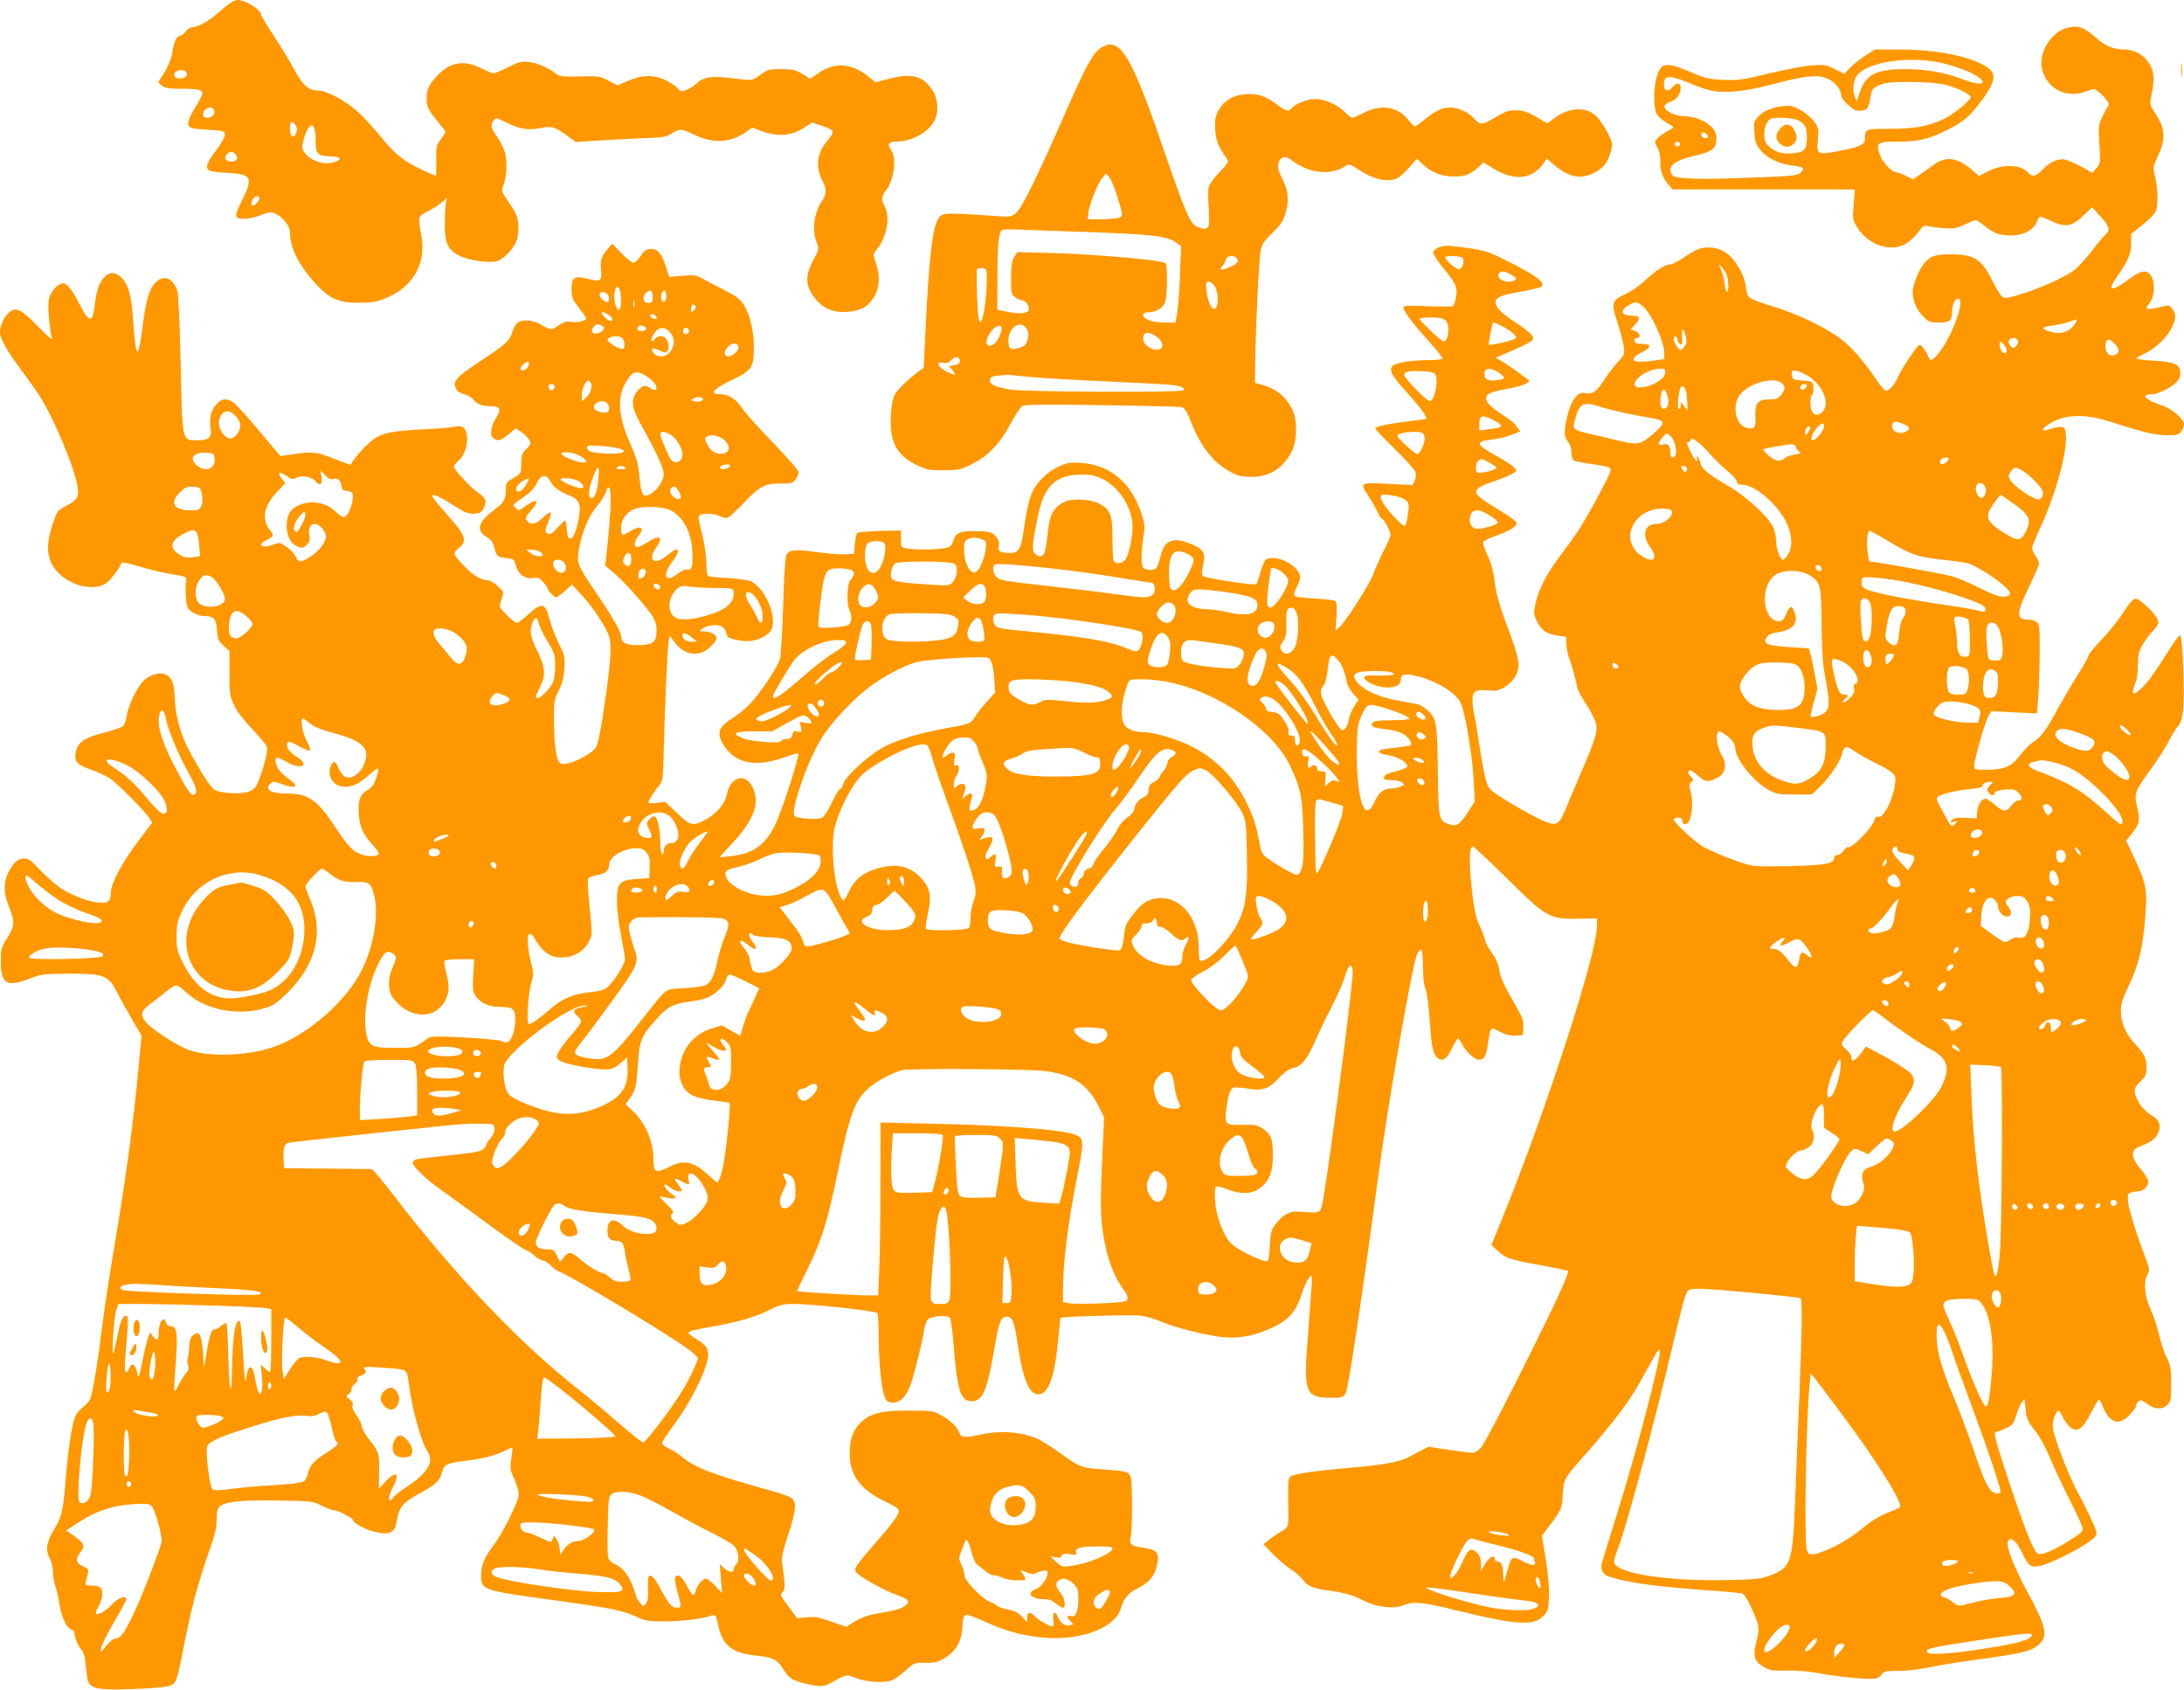 <?xml version="1.0" standalone="no"?>
<!DOCTYPE svg PUBLIC "-//W3C//DTD SVG 20010904//EN"
 "http://www.w3.org/TR/2001/REC-SVG-20010904/DTD/svg10.dtd">
<svg version="1.0" xmlns="http://www.w3.org/2000/svg"
 width="1280pt" height="990pt" viewBox="0 0 1280 990"
 preserveAspectRatio="xMidYMid meet">
<g transform="translate(0,990) scale(0.1,-0.1)"
fill="#ff9800" stroke="none">
<path d="M1350 9883 c-14 -9 -47 -37 -75 -61 -51 -46 -116 -81 -149 -82 -10 0
-27 -11 -38 -25 -11 -14 -26 -25 -33 -25 -20 0 -35 -32 -45 -97 -6 -36 -23
-79 -46 -117 l-37 -59 23 -19 c18 -15 40 -18 120 -18 122 0 134 -9 96 -72 -92
-155 -90 -161 50 -168 91 -5 99 -7 102 -26 2 -12 -16 -46 -43 -83 -91 -124
-88 -136 48 -143 154 -8 163 -25 95 -163 -33 -67 -40 -87 -30 -97 18 -18 80
-12 142 12 45 18 58 19 82 9 44 -18 88 -74 88 -112 0 -91 53 -195 157 -307 75
-81 132 -105 248 -104 68 0 104 6 147 23 165 64 247 202 218 366 -21 121 -22
117 40 148 30 16 68 40 84 55 27 26 28 26 21 4 -3 -12 -7 -66 -8 -120 -2 -123
16 -165 83 -199 59 -30 182 -47 227 -32 39 13 98 78 114 127 6 19 9 58 7 88
-4 44 -13 67 -53 124 -47 69 -49 72 -35 103 19 46 24 142 10 193 -7 24 -28 66
-46 92 -37 51 -41 69 -21 96 13 17 16 17 64 -7 83 -42 136 -52 207 -38 70 14
85 10 161 -45 l50 -36 105 7 c58 4 177 10 265 14 144 5 163 8 192 29 40 28 62
28 121 -2 120 -61 226 -55 324 17 l27 20 60 -23 c87 -32 169 -26 239 19 l52
33 48 -16 c86 -29 88 -34 42 -89 -65 -79 -73 -155 -24 -248 20 -40 18 -69 -11
-111 -44 -65 -57 -168 -29 -237 15 -39 15 -40 -20 -107 -52 -97 -46 -158 23
-237 44 -49 105 -71 179 -64 78 7 117 28 153 85 35 55 39 126 12 203 -17 48
-17 49 5 76 59 73 81 193 47 253 -21 36 -18 65 9 97 44 52 62 187 31 229 -27
36 -19 54 23 54 94 0 193 53 229 124 26 49 21 128 -11 176 -56 85 -122 103
-248 70 l-87 -22 -32 26 c-102 86 -203 96 -300 29 l-50 -34 -47 28 c-40 24
-58 28 -123 28 -71 0 -80 -2 -124 -34 -43 -31 -51 -33 -98 -27 -128 16 -159
18 -202 12 -29 -5 -54 -16 -68 -31 -12 -13 -38 -31 -58 -39 -34 -14 -38 -14
-55 5 -11 12 -41 33 -69 47 -68 35 -139 35 -223 -1 l-62 -27 -53 27 c-49 26
-58 28 -168 25 -101 -2 -119 0 -140 16 -44 35 -110 63 -159 69 -42 5 -58 1
-122 -31 -40 -20 -79 -36 -86 -36 -7 0 -39 14 -72 30 -103 52 -186 36 -264
-50 -42 -47 -56 -77 -56 -125 0 -49 12 -74 64 -135 25 -30 46 -58 46 -63 0 -4
-12 -25 -27 -44 -26 -34 -28 -42 -26 -125 1 -48 0 -88 -3 -88 -3 0 -39 16 -81
35 -104 48 -161 94 -245 198 -39 48 -98 113 -132 143 -73 66 -183 124 -237
124 -52 0 -86 32 -140 132 -24 45 -77 132 -116 191 -40 60 -73 115 -73 121 0
29 -92 86 -137 86 -10 0 -30 -8 -43 -17z m-255 -418 c0 -27 -62 -35 -72 -10
-8 21 14 36 47 33 17 -2 25 -9 25 -23z m159 -211 c9 -22 -11 -44 -40 -44 -16
0 -24 6 -24 18 0 38 52 58 64 26z m486 -110 c0 -23 -12 -44 -26 -44 -15 0 -21
70 -7 84 9 8 33 -22 33 -40z m110 -64 c0 -81 11 -93 81 -96 27 -1 52 -4 55 -7
13 -12 -8 -25 -51 -32 -55 -8 -123 20 -151 62 -15 24 -16 33 -5 72 30 114 71
115 71 1z m-472 -82 c17 -17 15 -35 -4 -42 -22 -8 -54 2 -54 18 0 15 20 36 35
36 6 0 16 -5 23 -12z m142 -261 c0 -8 -9 -22 -19 -31 -23 -21 -37 -6 -21 24
12 23 40 27 40 7z"/>
<path d="M12123 9739 c-100 -21 -180 -150 -154 -247 30 -116 146 -172 262
-126 39 16 42 16 67 -3 14 -10 35 -31 46 -46 17 -23 18 -31 8 -45 -7 -9 -22
-37 -33 -61 -20 -40 -21 -55 -15 -156 7 -109 7 -113 -17 -140 l-23 -28 -65 36
c-35 19 -78 38 -95 42 -42 8 -90 -13 -133 -59 -40 -41 -60 -45 -86 -16 -43 48
-152 50 -238 4 l-48 -25 -35 30 c-89 79 -156 89 -230 36 -27 -19 -65 -47 -86
-61 l-36 -25 -41 20 c-22 12 -47 21 -55 21 -28 0 -84 60 -100 107 -23 67 -15
73 108 73 121 0 184 15 295 72 92 46 121 72 196 170 53 71 75 120 67 150 -20
79 -274 148 -544 148 l-149 0 -57 -36 c-31 -20 -72 -53 -90 -72 l-33 -35 -55
28 c-50 25 -62 27 -132 22 -42 -2 -156 -24 -252 -47 -158 -38 -184 -42 -270
-38 -84 4 -106 9 -192 46 -93 40 -140 50 -164 34 -34 -22 -57 -132 -47 -224 6
-62 16 -75 99 -124 17 -10 15 -13 -21 -31 -22 -12 -49 -31 -60 -42 -19 -21
-19 -23 -1 -56 12 -22 18 -53 17 -85 -1 -54 16 -98 52 -137 l20 -23 534 0 534
0 -7 -89 c-7 -89 -6 -91 24 -138 66 -103 202 -144 287 -88 22 14 53 44 69 67
25 34 32 39 55 33 14 -4 57 -9 94 -12 59 -4 76 -1 121 21 29 14 59 26 65 26 7
0 31 -16 54 -35 22 -19 57 -40 76 -45 97 -27 199 3 225 64 8 20 19 36 24 36 6
0 34 -11 64 -25 87 -40 120 -34 196 39 l44 41 49 -54 c54 -61 59 -79 28 -107
-12 -10 -48 -53 -80 -95 -32 -42 -76 -91 -98 -108 -68 -54 -266 -137 -392
-165 -33 -7 -44 5 -99 112 -60 117 -103 142 -242 142 -93 0 -123 -13 -162 -68
-28 -41 -56 -119 -56 -156 0 -47 24 -103 60 -138 34 -35 42 -38 92 -38 62 0
78 11 78 56 0 46 16 84 36 84 46 0 -35 -224 -116 -322 -37 -45 -47 -47 -62
-10 -13 30 -38 62 -48 62 -11 0 -107 -142 -124 -185 -19 -45 -53 -85 -72 -85
-8 0 -36 33 -63 74 -81 119 -156 201 -230 250 -93 62 -234 128 -356 166 -161
50 -163 51 -171 107 -8 62 -26 103 -66 159 -40 56 -92 84 -153 84 -50 0 -72
-9 -154 -64 -29 -20 -63 -36 -76 -36 -27 0 -82 -36 -154 -102 -30 -28 -79 -60
-108 -73 -77 -35 -81 -51 -43 -166 17 -52 33 -115 37 -141 5 -43 3 -49 -31
-84 -20 -21 -57 -68 -81 -106 -51 -76 -67 -88 -112 -81 -26 4 -37 0 -58 -22
-28 -31 -53 -104 -62 -182 -5 -43 -2 -56 16 -79 13 -16 21 -41 21 -64 0 -21 6
-42 13 -47 6 -5 51 -15 99 -21 104 -15 118 -19 118 -39 0 -18 -140 -278 -194
-358 -22 -33 -68 -97 -103 -143 -77 -101 -127 -199 -144 -279 -11 -55 -11 -63
9 -104 25 -52 58 -74 125 -84 l47 -7 0 -42 c1 -22 8 -59 16 -81 16 -39 39
-125 49 -175 2 -14 25 -56 50 -94 25 -38 50 -87 57 -108 15 -49 2 -92 -87
-298 -36 -85 -79 -184 -93 -220 -40 -94 -56 -97 -179 -34 -53 27 -135 74 -183
105 -85 55 -87 57 -103 115 -9 32 -25 122 -37 199 -11 77 -25 158 -30 180 -5
22 -10 59 -10 82 0 53 19 65 92 58 44 -5 60 -2 93 17 54 32 85 80 85 134 0 25
-15 84 -36 141 -77 206 -93 261 -104 345 -7 58 -20 108 -41 152 -17 37 -29 73
-26 80 3 8 34 23 69 35 83 28 130 57 126 78 -2 9 -42 39 -89 67 -190 113 -192
126 -29 181 40 14 84 32 98 41 23 15 23 16 5 36 -10 11 -51 38 -91 60 -134 74
-141 91 -41 102 34 4 86 16 115 27 l54 21 -21 30 c-12 17 -43 43 -68 58 -74
46 -111 80 -111 105 0 28 28 40 140 60 71 13 125 36 109 48 -71 54 -140 102
-163 114 l-31 16 30 13 c123 53 177 79 186 91 16 19 -8 44 -109 110 -49 33
-89 67 -98 85 -25 49 -1 65 137 89 63 11 118 24 123 29 25 25 -28 65 -209 155
-93 47 -125 58 -209 70 -55 8 -114 15 -132 15 -44 0 -84 -19 -84 -41 0 -9 25
-48 56 -86 77 -94 87 -114 78 -171 -4 -26 -12 -50 -18 -55 -6 -4 -72 -4 -147
-1 -88 5 -138 3 -142 -3 -10 -15 42 -86 142 -197 50 -54 88 -103 85 -108 -3
-4 -40 -8 -82 -8 -97 0 -192 -15 -210 -34 -24 -24 -7 -56 83 -155 76 -83 123
-148 113 -155 -2 -2 -47 -8 -100 -14 -121 -15 -198 -31 -198 -42 0 -5 52 -59
115 -121 64 -62 118 -124 122 -137 3 -13 0 -35 -6 -49 l-12 -25 -144 7 c-168
9 -168 9 -110 -79 19 -29 41 -69 50 -89 8 -20 20 -37 25 -37 11 0 50 -73 50
-94 0 -8 -19 -52 -43 -98 -23 -46 -50 -106 -59 -134 -19 -54 -161 -276 -198
-309 l-23 -20 6 82 c3 56 1 85 -6 91 -7 5 -61 12 -121 15 -60 3 -113 10 -118
15 -6 6 -2 25 11 50 12 23 21 50 21 60 0 50 -89 112 -160 112 -36 0 -42 -4
-55 -32 -8 -18 -19 -52 -25 -75 -6 -23 -14 -44 -18 -46 -14 -8 -297 35 -310
47 -10 10 -10 23 -1 64 16 67 3 94 -60 120 -67 28 -95 33 -128 21 -33 -11 -47
-32 -64 -99 -6 -25 -16 -51 -21 -57 -13 -16 -60 -17 -76 -1 -15 15 -15 87 -1
180 10 63 9 77 -12 140 -58 180 -183 285 -355 296 -62 4 -80 1 -127 -21 -75
-34 -139 -100 -165 -170 -12 -31 -29 -109 -38 -174 -20 -145 -30 -163 -87
-163 -55 0 -71 11 -63 43 4 19 0 33 -18 54 -23 26 -30 28 -108 31 -98 3 -126
-8 -142 -58 -9 -30 -17 -36 -51 -42 -51 -9 -168 -10 -217 -2 -38 7 -38 7 -38
56 l0 50 -124 -3 c-68 -2 -128 -8 -133 -12 -4 -5 -10 -34 -13 -65 l-5 -57 -49
-3 c-28 -2 -104 4 -169 13 -132 18 -161 15 -178 -17 -7 -13 -14 -123 -19 -297
-5 -152 -13 -293 -19 -313 -16 -51 -117 -203 -178 -265 -28 -28 -73 -65 -101
-82 -66 -42 -84 -69 -72 -112 5 -19 23 -50 40 -71 69 -84 180 -100 329 -48 47
16 86 28 89 25 11 -10 -99 -348 -138 -425 -58 -114 -130 -163 -255 -176 l-69
-7 77 83 c127 137 163 239 117 329 -43 85 -128 61 -150 -42 -12 -61 -64 -119
-137 -156 -65 -32 -79 -28 -155 45 l-69 66 -49 -6 c-28 -4 -50 -3 -50 1 0 12
40 75 63 101 19 20 22 37 25 135 7 288 23 666 30 702 l7 40 29 -38 c49 -65
114 -84 176 -52 28 14 70 60 70 76 0 19 -34 39 -68 39 -35 1 -36 2 -18 15 28
21 84 29 112 16 15 -6 27 -22 30 -40 5 -25 12 -30 59 -40 78 -18 143 -3 193
42 60 55 -10 252 -107 301 -14 7 -74 16 -133 19 -58 2 -111 8 -117 11 -6 4
-11 36 -11 73 0 36 -9 104 -20 152 -11 47 -23 96 -25 107 -3 14 1 24 11 28 28
11 84 6 114 -9 16 -8 36 -12 46 -8 9 3 51 42 93 86 95 100 127 116 215 114 60
-2 70 1 87 22 10 13 19 32 19 43 0 13 -57 78 -147 172 -82 83 -164 175 -183
204 -37 55 -79 82 -128 82 -69 0 -44 31 69 84 109 52 123 70 127 164 5 98 -19
212 -56 272 -24 38 -43 53 -127 96 -55 28 -113 58 -130 68 -24 14 -44 16 -106
10 l-77 -6 -21 65 c-22 65 -43 93 -71 97 -37 5 -51 -3 -75 -40 -14 -22 -33
-40 -42 -40 -9 0 -40 25 -70 56 l-55 56 -29 -33 c-35 -42 -43 -67 -36 -124 6
-60 -5 -68 -76 -49 -80 21 -97 10 -97 -60 0 -44 5 -60 33 -96 65 -87 62 -78
31 -91 -16 -6 -45 -8 -65 -5 -29 5 -44 0 -73 -19 -46 -31 -47 -31 -102 1 -53
31 -115 35 -143 10 -10 -9 -23 -33 -29 -54 -15 -49 -36 -68 -184 -166 -142
-94 -165 -119 -147 -159 8 -19 24 -30 50 -37 21 -6 44 -19 51 -29 20 -28 53
-41 103 -41 56 0 65 -16 35 -65 -34 -54 -41 -101 -21 -120 26 -23 45 -19 91
20 l42 35 31 -19 c16 -10 37 -31 46 -45 15 -24 14 -27 -14 -56 -26 -27 -30
-39 -30 -88 0 -55 0 -56 -45 -82 -41 -24 -45 -30 -45 -66 0 -59 -12 -80 -65
-119 -97 -72 -113 -120 -51 -159 30 -19 41 -34 50 -70 12 -48 18 -52 85 -58
25 -3 31 -9 38 -38 13 -53 53 -83 100 -77 33 4 41 1 63 -25 14 -16 25 -33 25
-37 0 -11 39 -51 50 -51 6 0 29 17 51 37 l41 38 53 -57 c70 -75 152 -199 166
-251 15 -55 7 -163 -31 -417 -17 -120 -36 -212 -45 -226 -30 -47 -165 -112
-205 -99 -28 9 -41 86 -43 236 -1 129 0 136 28 194 22 44 30 79 33 131 4 65 1
76 -33 144 -20 40 -45 105 -55 144 -23 94 -44 99 -123 27 -30 -28 -60 -51 -66
-51 -18 0 -101 81 -101 98 0 9 6 31 12 50 12 33 11 35 -25 68 -20 19 -46 34
-57 34 -39 0 -85 27 -134 78 -73 75 -75 81 -37 111 52 43 41 73 -73 201 -37
41 -72 83 -78 94 -9 17 -7 18 16 12 14 -3 60 -29 102 -56 57 -37 86 -50 113
-50 44 0 57 8 70 43 14 36 7 49 -44 86 -45 32 -135 131 -135 148 0 5 13 22 30
36 34 31 54 96 46 147 -7 47 -27 60 -74 49 -20 -4 -95 -11 -167 -14 -184 -8
-250 -21 -300 -55 -39 -27 -91 -81 -126 -131 l-16 -23 -100 38 c-106 41 -119
42 -264 20 l-46 -6 -122 145 c-67 81 -135 155 -150 167 -41 29 -74 26 -104
-10 -31 -36 -41 -78 -33 -135 9 -58 -8 -75 -79 -75 -89 0 -86 -15 -96 442 -5
228 -13 409 -19 431 -23 80 -87 102 -134 46 -34 -40 -52 -105 -71 -259 -25
-195 -39 -186 -54 35 -10 152 -27 214 -68 257 -36 38 -74 37 -107 -2 -28 -34
-41 -75 -51 -161 -12 -103 -33 -102 -87 5 -40 81 -75 126 -97 126 -34 0 -79
-53 -86 -101 -6 -43 7 -185 21 -224 4 -11 -33 21 -82 71 -101 104 -132 119
-172 82 -30 -28 -52 -77 -52 -115 0 -37 40 -108 126 -223 39 -52 88 -122 109
-154 77 -121 193 -395 217 -512 14 -72 4 -94 -64 -128 -52 -27 -53 -29 -80
-109 -47 -140 -32 -228 52 -300 77 -65 193 -87 258 -47 27 17 83 89 94 122 2
6 49 -4 104 -21 55 -17 140 -37 189 -45 65 -9 89 -17 87 -26 -8 -36 -4 -148 7
-167 15 -30 61 -53 104 -53 50 0 64 -17 69 -84 4 -52 9 -63 39 -90 l34 -30 0
-131 c0 -120 2 -134 27 -187 16 -35 56 -88 106 -140 44 -46 82 -92 86 -103 7
-23 -11 -100 -44 -189 -19 -49 -28 -60 -59 -73 -45 -19 -171 -12 -206 11 -24
16 -98 134 -154 244 -47 92 -72 189 -76 285 -4 96 -18 131 -60 147 -34 13 -94
-7 -127 -42 -39 -42 -89 -149 -95 -202 -3 -25 -13 -52 -22 -60 -9 -8 -54 -24
-100 -36 -131 -33 -167 -58 -178 -124 -8 -49 12 -69 92 -96 35 -12 83 -34 108
-50 46 -31 201 -187 232 -233 l17 -27 -80 -106 c-97 -129 -162 -250 -162 -303
0 -20 -5 -42 -12 -49 -31 -31 -164 3 -274 69 -31 19 -86 67 -124 106 -56 61
-73 73 -99 73 -36 0 -62 -22 -92 -82 -30 -59 -28 -127 5 -205 34 -83 33 -106
-11 -178 -36 -57 -38 -65 -38 -141 0 -130 36 -150 171 -97 64 25 80 27 224 28
211 0 235 -9 286 -108 20 -40 61 -114 90 -164 l54 -92 -25 -258 c-31 -312 -70
-592 -135 -978 -27 -159 -59 -366 -70 -460 -23 -192 -56 -393 -70 -429 -5 -14
-23 -35 -40 -48 -18 -13 -38 -35 -45 -49 -21 -40 -43 -178 -60 -375 -16 -195
-23 -223 -68 -295 -43 -71 -52 -120 -27 -166 11 -21 20 -57 20 -80 0 -23 6
-62 14 -85 8 -24 17 -63 21 -88 10 -70 34 -136 56 -156 12 -11 24 -18 28 -16
3 1 8 -15 11 -36 4 -22 17 -53 31 -70 21 -24 27 -45 32 -106 4 -43 11 -85 17
-96 19 -35 73 -43 250 -37 208 9 237 14 257 43 8 13 26 81 39 151 55 284 91
421 173 653 21 59 31 104 31 146 0 46 4 65 18 77 32 29 126 39 341 35 202 -3
207 -4 258 -31 29 -15 62 -27 74 -27 23 0 109 -46 109 -58 0 -16 74 -55 125
-67 92 -22 121 -6 131 67 10 72 38 107 129 155 97 53 122 76 135 125 13 47 27
55 132 68 103 12 186 33 238 60 22 11 41 20 43 20 2 0 -1 -29 -6 -63 -9 -59
-8 -69 17 -122 14 -31 26 -72 26 -91 0 -41 -92 -226 -155 -309 -48 -64 -65
-107 -65 -168 0 -84 6 -86 450 -146 316 -44 382 -57 464 -96 47 -22 66 -25
167 -25 101 1 214 15 274 35 19 5 22 0 33 -52 25 -122 80 -168 218 -183 108
-12 126 -21 164 -79 35 -55 50 -65 128 -85 76 -20 110 -20 147 1 104 57 91 54
154 30 58 -22 152 -29 204 -14 15 4 52 30 82 57 53 48 54 49 117 47 53 -1 71
3 111 26 69 41 101 94 107 181 4 57 8 71 22 74 10 2 62 -17 116 -42 125 -57
239 -86 366 -93 212 -11 396 65 426 176 14 52 43 87 93 112 77 39 109 80 121
154 10 59 -7 76 -84 87 -72 9 -84 20 -73 63 10 38 10 311 1 346 -10 36 -24 40
-158 49 -129 8 -139 11 -257 96 -43 31 -98 67 -123 79 -88 44 -221 56 -340 30
-92 -20 -117 -19 -125 5 -11 36 -56 80 -109 108 -48 26 -58 27 -191 27 -165 0
-226 -16 -284 -74 -44 -44 -61 -96 -61 -182 0 -123 67 -211 207 -276 41 -19
76 -40 79 -48 9 -21 -25 -70 -136 -196 -116 -134 -128 -152 -111 -173 20 -24
160 -103 226 -127 84 -31 93 -41 60 -67 -25 -20 -46 -25 -189 -51 -34 -6 -79
-24 -107 -42 l-49 -31 -89 31 c-75 26 -98 30 -144 25 l-54 -6 -51 68 c-48 63
-51 69 -36 86 17 18 17 24 -2 173 -4 30 5 71 35 162 48 143 52 195 18 217 -12
8 -65 27 -117 41 -350 98 -443 133 -526 201 -22 19 -57 40 -77 49 -20 8 -37
22 -37 29 0 8 30 54 66 102 109 147 204 342 204 417 -1 39 -13 56 -67 90 -73
46 -78 43 107 77 149 28 239 54 322 96 58 29 78 34 140 34 109 0 482 -41 490
-54 4 -6 8 -67 8 -136 0 -144 14 -290 32 -346 11 -33 18 -39 44 -42 47 -5 88
35 113 111 26 79 68 248 76 309 4 26 13 55 20 64 16 23 116 32 132 13 6 -8 16
-79 22 -159 21 -266 41 -330 105 -330 65 0 90 56 132 299 29 169 39 196 74
196 34 0 45 -28 65 -163 30 -203 66 -292 120 -292 59 0 97 103 116 315 7 72
13 131 14 133 7 9 428 20 475 13 30 -5 84 -21 119 -36 78 -33 223 -70 335 -87
106 -15 210 3 321 57 90 43 132 93 166 198 12 38 31 78 41 90 19 22 19 22 14
-63 -3 -47 -13 -175 -21 -285 -27 -323 -14 -355 135 -355 63 0 71 2 86 25 16
25 90 517 194 1290 53 398 200 1238 226 1286 8 16 19 27 24 24 6 -4 10 -49 10
-101 0 -61 5 -107 15 -131 9 -21 19 -97 25 -190 10 -155 20 -197 53 -217 25
-16 48 2 77 62 14 28 29 54 32 58 4 3 16 -12 27 -34 23 -45 74 -92 101 -92 28
0 40 23 51 97 15 100 12 97 70 68 36 -19 63 -25 92 -23 l42 3 3 45 c2 38 -4
57 -43 125 -74 128 -92 167 -99 218 -5 31 -19 63 -42 93 -19 25 -37 59 -41 77
-3 18 -16 53 -29 78 -27 54 -40 124 -54 283 -10 120 -6 186 12 186 6 0 95 -83
198 -185 234 -231 251 -241 418 -238 l112 2 0 -43 c0 -162 -297 -1079 -554
-1711 l-65 -160 39 -36 c46 -42 69 -50 260 -84 80 -15 147 -29 149 -31 11 -10
-69 -183 -265 -574 -117 -234 -225 -440 -241 -458 -15 -18 -37 -34 -48 -34
-11 -1 -75 7 -141 17 l-122 18 -41 -21 c-22 -12 -58 -31 -79 -42 -48 -25 -162
-46 -337 -60 -194 -16 -333 -36 -352 -51 -12 -11 -15 -35 -13 -134 3 -169 6
-160 -42 -189 -24 -14 -56 -36 -73 -50 l-30 -25 55 -56 c30 -32 79 -73 107
-91 29 -19 60 -46 69 -60 24 -36 59 -51 149 -63 105 -15 143 -26 208 -60 72
-38 177 -50 232 -27 58 25 112 20 308 -29 352 -86 453 -93 511 -35 28 28 31
37 34 109 3 50 -4 131 -18 221 l-23 142 31 41 c86 114 86 115 91 201 7 95 4
90 157 262 52 60 131 155 173 211 72 95 93 130 197 318 31 56 39 65 42 47 6
-39 -133 -574 -234 -897 -53 -171 -100 -323 -104 -338 -13 -41 3 -73 42 -85
112 -36 258 -56 538 -77 118 -8 224 -18 236 -20 14 -3 32 -28 57 -82 49 -107
52 -122 31 -201 -22 -85 -12 -118 45 -150 33 -19 53 -22 132 -20 56 1 129 -5
182 -15 114 -22 303 -39 339 -32 16 4 33 15 38 26 9 16 22 19 96 19 46 0 126
9 177 20 50 11 160 29 242 40 315 43 361 54 408 98 52 49 38 105 -76 315 -72
131 -120 256 -110 283 13 33 48 10 78 -52 44 -90 52 -97 101 -91 48 5 226 91
297 143 43 31 48 39 42 62 -6 26 -56 133 -115 242 -49 91 -133 312 -138 361
-3 31 1 56 13 78 19 37 21 36 50 -22 12 -23 33 -48 47 -56 38 -22 68 2 114 93
22 42 42 76 45 76 4 0 12 -15 19 -32 42 -107 97 -126 162 -58 21 23 38 47 38
54 0 8 7 19 15 26 11 9 21 6 50 -16 44 -33 88 -35 118 -5 20 19 22 32 22 124
-1 90 -4 108 -26 152 -15 28 -34 86 -44 130 -9 44 -31 109 -47 144 -38 81 -47
164 -24 209 15 29 15 35 0 74 -60 160 -106 306 -111 352 -5 50 -4 53 18 59 13
4 33 7 45 7 26 0 54 30 54 58 0 11 -18 42 -40 67 -61 71 -66 115 -13 136 67
26 92 43 108 74 23 41 14 79 -23 102 -46 28 -73 56 -93 95 -27 53 -24 75 16
112 30 29 35 40 35 80 0 57 -9 76 -70 143 -54 58 -80 123 -80 194 0 35 11 70
45 141 58 121 83 220 97 394 14 170 8 204 -62 354 l-49 104 25 31 c54 66 58
85 40 165 -19 85 -17 90 88 235 36 50 80 119 98 155 18 35 43 75 55 88 29 32
37 122 28 348 -5 130 -11 184 -19 181 -6 -2 -24 -24 -41 -50 -107 -170 -149
-229 -187 -263 -49 -44 -60 -33 -34 31 10 22 16 67 16 109 0 60 5 79 29 121
16 28 43 63 60 79 17 17 31 38 31 49 0 23 -38 71 -92 115 -49 39 -50 38 -121
-68 -27 -41 -83 -109 -123 -151 -41 -42 -74 -83 -74 -91 0 -8 -30 -61 -66
-118 -36 -57 -86 -142 -112 -189 -66 -124 -98 -168 -142 -196 -22 -14 -57 -49
-79 -78 -50 -68 -93 -87 -196 -87 -71 0 -75 1 -75 23 1 39 66 264 84 292 l18
28 133 -7 133 -6 8 97 c4 54 8 171 8 261 1 151 -1 165 -18 178 -11 8 -34 14
-52 14 -71 0 -68 37 16 209 27 56 50 110 50 120 0 10 -9 30 -20 44 -11 14 -20
34 -20 45 0 10 22 66 49 123 85 182 156 434 149 536 -3 41 -6 48 -26 51 -13 2
-43 -3 -68 -12 -50 -17 -57 -7 -16 22 92 66 216 72 377 19 181 -59 256 -77
327 -77 58 0 69 3 82 22 9 12 16 31 16 41 0 32 -70 92 -130 112 -97 31 -128
65 -59 65 36 0 116 39 147 73 17 18 23 34 20 58 -4 46 -34 58 -158 66 -55 3
-100 9 -100 12 1 3 24 17 52 31 65 31 133 98 158 153 25 53 25 79 1 108 -18
22 -21 23 -65 11 -49 -13 -86 -16 -86 -7 0 3 10 19 21 34 27 37 30 118 6 155
-25 38 -58 33 -127 -18 -107 -79 -134 -74 -73 12 65 92 83 135 83 196 l0 55
70 56 c43 34 73 66 77 83 12 43 9 132 -6 194 -14 57 -14 58 17 126 48 103 42
162 -22 257 -23 33 -26 46 -21 75 18 93 20 118 13 154 -17 79 -87 135 -168
136 -59 0 -110 20 -154 59 -78 70 -112 84 -173 70z m-735 -210 c127 -31 232
-81 232 -111 0 -15 -49 -8 -113 16 -111 42 -213 60 -337 61 -175 0 -234 -30
-271 -137 l-18 -53 -11 30 c-15 39 -7 101 17 127 72 80 316 112 501 67z m-666
-95 c35 -18 68 -61 68 -89 0 -14 16 -37 41 -59 33 -31 47 -37 76 -34 39 3 44
12 58 91 5 33 12 41 48 58 35 15 66 19 177 19 80 0 163 -6 204 -15 65 -14 156
-57 156 -74 0 -20 -106 -105 -163 -131 -91 -41 -166 -54 -314 -55 -144 0 -142
1 -143 -63 0 -30 -38 -46 -158 -68 -123 -22 -126 -20 -118 64 6 61 4 72 -16
102 -33 48 -113 100 -154 100 -71 0 -138 -22 -172 -56 -33 -33 -34 -37 -30
-99 3 -53 9 -71 34 -102 38 -48 108 -83 184 -92 72 -9 80 -15 54 -42 -19 -18
-41 -21 -295 -30 -288 -12 -431 -8 -455 12 -8 6 -14 22 -14 35 0 32 45 59 133
79 117 27 137 43 137 110 0 64 -97 125 -199 125 -45 0 -106 32 -106 55 0 11
13 21 35 29 36 11 60 44 60 84 0 29 -26 29 -49 0 -26 -31 -53 -18 -49 24 2 27
8 34 30 36 15 2 55 -9 90 -23 140 -59 176 -67 278 -62 64 4 141 18 235 42 207
55 273 61 337 29z m-182 -239 c39 -20 50 -43 50 -102 0 -65 -15 -84 -72 -90
-67 -8 -112 4 -147 36 -25 23 -31 37 -31 71 0 42 14 79 34 92 20 14 136 9 166
-7z m-530 -96 c0 -12 -27 -11 -35 1 -11 17 5 32 21 19 8 -6 14 -15 14 -20z
m-165 -38 c7 -12 -12 -24 -25 -16 -11 7 -4 25 10 25 5 0 11 -4 15 -9z m-1276
-670 c17 -11 7 -59 -15 -68 -15 -5 -84 51 -84 69 0 11 81 10 99 -1z m1547 -92
c15 -30 19 -109 5 -109 -4 0 -11 23 -14 51 -4 28 -13 64 -21 81 -14 27 -14 29
0 17 8 -7 22 -25 30 -40z m-1257 -10 c27 -16 31 -23 20 -30 -40 -25 -109 1
-95 36 8 21 35 19 75 -6z m-5225 -91 c9 -36 7 -106 -4 -113 -12 -8 -30 36 -30
75 0 56 22 80 34 38z m191 -39 c0 -30 -3 -34 -25 -34 -31 0 -39 34 -14 59 24
24 39 14 39 -25z m80 6 c0 -31 -19 -45 -28 -21 -8 20 4 57 17 53 6 -2 11 -16
11 -32z m-347 13 c16 -16 15 -48 -1 -48 -19 0 -50 37 -42 49 8 14 28 14 43 -1z
m159 -75 c-3 -10 -5 -2 -5 17 0 19 2 27 5 18 2 -10 2 -26 0 -35z m5914 0 c45
-38 120 -199 122 -261 l2 -46 -78 -11 c-117 -16 -137 9 -45 56 48 25 44 44 -8
44 -21 0 -40 3 -41 8 -6 17 -2 27 12 27 25 0 17 30 -12 41 l-26 10 28 29 c31
33 26 50 -15 50 -67 0 -80 28 -27 60 42 26 49 25 88 -7z m-5564 -20 c-16 -16
-17 -16 -17 3 0 11 3 24 7 27 4 4 11 3 17 -3 7 -7 5 -16 -7 -27z m-499 -29
c12 -8 22 -19 22 -25 0 -17 -26 -9 -50 16 -27 29 -9 35 28 9z m280 -12 c3 -9
-2 -13 -14 -10 -9 1 -19 9 -22 16 -3 9 2 13 14 10 9 -1 19 -9 22 -16z m4624
-19 c28 -26 19 -123 -12 -123 -12 0 -140 120 -140 131 0 5 30 9 67 9 48 0 72
-5 85 -17z m3698 -4 c0 -6 -13 -24 -29 -40 -32 -32 -81 -38 -139 -18 -43 15
-33 25 31 32 29 4 71 13 93 21 21 8 40 15 42 15 1 1 2 -4 2 -10z m-3362 -33
c26 -13 55 -33 66 -45 18 -20 18 -21 -10 -32 -39 -14 -132 -34 -138 -28 -3 3
15 103 23 127 2 5 14 1 59 -22z m-5284 8 c24 -9 19 -29 -10 -43 -39 -17 -61 8
-32 37 14 14 20 14 42 6z m261 -25 c-7 -10 -38 -12 -48 -2 -4 3 -2 12 4 19 13
16 54 0 44 -17z m140 -14 c56 -55 5 -160 -68 -141 -24 6 -43 33 -32 44 3 3 22
-2 42 -12 29 -14 38 -15 44 -4 11 17 11 31 -1 62 -11 30 -50 36 -70 11 -21
-26 -31 -16 -15 15 28 54 63 63 100 25z m111 14 c10 -17 -13 -36 -27 -22 -12
12 -4 33 11 33 5 0 12 -5 16 -11z m5843 -36 c8 -29 7 -42 -4 -60 -9 -13 -20
-23 -25 -23 -13 0 -40 42 -40 62 0 26 18 22 22 -4 2 -12 9 -23 17 -26 10 -3
12 6 10 42 -5 55 6 60 20 9z m-6231 -15 c14 -14 16 -54 4 -62 -10 -6 -61 19
-82 40 -13 13 -13 16 0 24 21 14 64 12 78 -2z m8179 -14 c3 -8 -2 -23 -11 -32
-15 -15 -17 -15 -32 0 -21 21 -11 48 16 48 11 0 23 -7 27 -16z m569 -21 c29
-31 28 -52 -3 -64 -29 -10 -53 12 -53 50 0 49 19 54 56 14z m-636 -35 c0 -10
-4 -18 -8 -18 -16 0 -32 24 -32 49 0 23 1 24 20 6 11 -10 20 -26 20 -37z
m-7432 20 c4 -22 -38 -59 -63 -56 -26 4 -22 36 7 61 25 21 51 19 56 -5z
m-1228 -101 c0 -17 -20 -37 -37 -37 -18 0 -16 15 3 34 19 19 34 21 34 3z
m5669 -41 c15 -8 33 -21 40 -30 11 -13 7 -16 -22 -21 -50 -10 -81 -3 -85 18
-9 46 17 58 67 33z m991 -5 c0 -11 -7 -27 -16 -36 -49 -49 -164 -75 -164 -37
0 39 86 91 153 92 20 0 27 -5 27 -19z m-1349 -12 c22 -34 -3 -159 -31 -159
-18 0 -150 134 -150 152 0 21 29 27 109 23 40 -2 67 -8 72 -16z m2152 6 c76
-32 137 -110 137 -176 0 -58 -57 -93 -80 -50 -13 26 -13 84 1 98 6 6 9 26 7
44 -3 34 -3 34 -63 39 -57 5 -60 7 -63 33 -4 32 8 34 61 12z m-6770 -22 c42
-29 62 -57 52 -74 -5 -6 -15 -5 -31 5 -34 23 -49 20 -78 -15 -40 -48 -35 -97
19 -194 88 -156 135 -258 135 -293 0 -59 -84 -145 -119 -122 -8 5 -17 41 -22
91 -9 97 -15 119 -58 216 -76 174 -76 290 -1 386 27 34 53 34 103 0z m-328
-42 c7 -24 -7 -61 -34 -85 l-21 -19 0 39 c0 38 22 84 40 84 5 0 11 -8 15 -19z
m6979 3 c21 -21 20 -36 -5 -68 -17 -22 -29 -26 -68 -26 -68 0 -87 -23 -83
-101 4 -65 -6 -77 -53 -65 -60 15 -85 123 -42 187 46 71 207 118 251 73z
m-7194 -18 c0 -21 -21 -31 -30 -15 -5 7 -6 17 -4 21 9 14 34 9 34 -6z m7340 5
c0 -5 -6 -14 -14 -20 -16 -13 -32 2 -21 19 8 12 35 13 35 1z m-709 -32 c4 -13
7 -44 8 -69 l1 -45 -20 25 -20 25 0 -23 c0 -14 -4 -20 -10 -17 -10 6 -6 71 7
118 6 24 26 16 34 -14z m-107 -33 c11 -41 0 -71 -25 -71 -17 0 -23 35 -14 82
8 44 27 38 39 -11z m-5654 -16 c0 -12 -33 -18 -55 -10 -19 7 -19 8 5 18 26 10
50 6 50 -8z m-562 -22 c15 -15 16 -45 2 -53 -16 -10 -71 5 -77 21 -13 34 48
59 75 32z m5830 -24 c53 -17 198 -49 266 -59 27 -4 60 -11 73 -16 32 -12 20
-34 -53 -94 -66 -53 -78 -54 -212 -21 -53 13 -122 29 -153 36 -31 6 -64 17
-74 24 -16 12 -16 16 -1 69 25 87 47 96 154 61z m-8004 -55 c31 -37 33 -67 5
-103 -25 -32 -49 -33 -77 -3 -31 33 -38 81 -18 112 23 35 58 32 90 -6z m7366
-19 c68 -35 65 -44 -22 -55 l-58 -7 0 34 c0 55 16 61 80 28z m2405 -24 c41
-18 44 -32 10 -48 -32 -14 -75 3 -75 30 0 35 14 39 65 18z m-465 -15 c0 -24
-47 -81 -66 -81 -18 0 -1 46 28 78 26 27 38 28 38 3z m-80 -9 c0 -5 -7 -17
-15 -28 -14 -19 -14 -19 -15 2 0 11 3 24 7 27 9 10 23 9 23 -1z m-6680 -39
c33 -19 70 -80 70 -116 0 -50 -54 -63 -76 -17 -34 73 -54 122 -54 135 0 20 25
19 60 -2z m4404 11 c9 -3 16 -17 16 -30 0 -35 -27 -94 -42 -94 -17 0 -118 92
-118 107 0 18 109 31 144 17z m1460 -23 c33 -36 40 -121 10 -121 -9 0 -14 10
-14 28 0 41 -14 56 -44 48 -31 -8 -33 3 -5 38 24 31 31 32 53 7z m-5581 0 c59
-23 79 -85 31 -97 -41 -10 -75 7 -97 49 -17 33 -18 40 -6 48 18 11 42 11 72 0z
m5817 -110 c22 -25 64 -66 95 -91 30 -25 55 -53 55 -62 0 -13 8 -18 30 -18 71
0 196 -103 254 -210 38 -70 45 -152 17 -197 -11 -18 -26 -33 -31 -33 -15 0
-40 63 -40 102 0 18 -5 51 -11 73 -17 60 -150 187 -272 259 -121 71 -154 99
-162 136 -4 16 -11 32 -16 35 -5 4 -6 -1 -3 -9 3 -9 2 -16 -3 -16 -5 0 -21 25
-36 55 -21 43 -24 55 -12 55 8 0 15 7 15 16 0 21 66 -31 120 -95z m495 51 c0
-8 8 -19 18 -26 15 -12 13 -14 -24 -19 -22 -3 -48 -12 -58 -21 -27 -24 -57
-19 -96 15 -20 18 -34 34 -32 36 7 6 150 31 172 30 11 -1 20 -8 20 -15z
m-6890 -12 c28 -10 29 -12 11 -22 -20 -11 -156 -6 -188 7 -10 4 -18 14 -18 22
0 13 13 15 83 10 45 -3 96 -10 112 -17z m-2377 -56 c6 -60 -51 -83 -102 -43
-52 41 -24 81 54 76 42 -2 45 -4 48 -33z m2125 23 c18 -8 38 -21 46 -30 12
-15 10 -17 -13 -17 -32 0 -126 38 -126 51 0 14 57 11 93 -4z m8037 -25 c0 -12
-23 -32 -37 -32 -17 0 -17 27 0 33 19 8 37 8 37 -1z m-2689 -24 c22 -12 39
-25 39 -29 0 -10 -66 -29 -97 -29 -18 0 -23 6 -23 28 0 28 15 52 33 52 5 0 27
-10 48 -22z m-4453 -20 c-5 -15 -58 -24 -58 -9 0 11 17 19 43 20 11 1 17 -4
15 -11z m-773 -93 c-7 -68 -24 -103 -45 -90 -16 10 -7 65 22 136 26 63 34 49
23 -46z m160 85 c4 -6 -7 -10 -25 -10 -18 0 -29 4 -25 10 3 6 15 10 25 10 10
0 22 -4 25 -10z m6221 -1 c3 -6 2 -15 -4 -21 -7 -7 -14 -3 -21 11 -10 17 -9
21 3 21 8 0 18 -5 22 -11z m1969 -18 c42 -25 112 -97 118 -121 3 -10 -1 -26
-7 -35 -11 -15 -16 -15 -47 -2 -47 20 -115 71 -135 102 -15 23 -15 27 0 50 20
30 31 31 71 6z m-9901 -47 c27 7 43 -8 48 -44 2 -17 9 -25 23 -25 11 0 26 -4
34 -9 27 -17 -12 -146 -45 -146 -8 0 -30 15 -49 34 -64 64 -184 70 -251 13
-52 -45 -42 -182 16 -212 38 -20 46 -19 70 5 14 14 18 28 14 45 -10 42 3 75
30 75 28 0 66 -42 66 -73 0 -33 -38 -84 -87 -116 -58 -39 -75 -39 -92 0 -7 16
-31 42 -53 56 -36 25 -42 26 -71 14 -69 -28 -107 -5 -43 26 42 19 43 26 16 60
-48 62 -33 139 43 220 l49 52 -22 28 c-28 35 -9 43 32 13 26 -19 33 -21 54
-10 32 18 94 6 115 -21 24 -31 41 -16 33 29 l-7 37 27 -28 c20 -22 33 -27 50
-23z m4502 2 c95 -44 170 -152 181 -260 6 -62 -20 -192 -43 -217 -21 -23 -60
-25 -68 -3 -3 9 -6 68 -6 132 0 137 -12 168 -82 203 -50 25 -158 30 -198 9
-69 -35 -89 -74 -101 -198 -6 -53 -15 -102 -21 -109 -14 -17 -33 -16 -53 3
-18 18 -15 61 16 211 37 186 104 252 259 252 48 1 78 -5 116 -23z m-3231 -15
c17 -34 53 -61 110 -83 59 -23 72 -52 58 -131 -21 -125 -65 -168 -71 -69 -2
28 -6 52 -9 52 -3 0 -23 -18 -43 -40 -38 -41 -46 -45 -67 -32 -10 6 -8 20 9
60 12 28 19 55 15 59 -4 4 -25 -10 -46 -31 -41 -40 -75 -45 -94 -14 -9 13 -3
25 26 58 59 64 32 74 -46 16 -26 -19 -28 -19 -45 -2 -19 20 -24 14 64 76 25
17 49 45 60 69 22 51 56 56 79 12z m-145 -25 c-20 -34 -39 -44 -53 -30 -11 11
12 43 41 58 36 19 38 14 12 -28z m320 19 c24 -21 26 -35 5 -35 -29 0 -125 42
-119 52 10 15 92 3 114 -17z m8228 -17 c17 -17 15 -53 -4 -69 -14 -11 -18 -10
-30 6 -33 45 -3 100 34 63z m-10445 -53 c5 -25 5 -50 -2 -67 -10 -26 -15 -28
-67 -28 -97 0 -122 46 -58 107 31 29 42 34 78 31 39 -3 41 -5 49 -43z m2394
-99 c-4 -61 -12 -158 -18 -215 l-12 -105 53 -45 c71 -61 207 -216 231 -264 14
-26 19 -53 17 -85 -4 -58 -26 -72 -115 -72 -67 0 -93 15 -93 53 0 26 -55 121
-159 273 -95 141 -101 155 -90 223 17 109 59 210 115 275 18 21 39 55 45 74
21 63 33 12 26 -112z m397 122 c23 -33 21 -57 -4 -51 -30 8 -52 43 -38 60 15
18 25 16 42 -9z m4248 -49 c33 -17 38 -29 32 -74 -9 -67 -14 -85 -24 -85 -13
0 -87 77 -117 122 -36 53 -27 67 35 57 28 -4 61 -13 74 -20z m3560 -16 c115
-80 128 -106 88 -183 -25 -49 -45 -51 -114 -9 -99 60 -121 93 -94 142 13 26
59 87 64 87 2 0 28 -17 56 -37z m-7852 -53 c71 -36 118 -121 127 -231 7 -86
-1 -123 -27 -116 -12 3 -34 -6 -57 -24 -74 -59 -96 -13 -33 69 36 49 43 72 20
72 -4 0 -27 -16 -51 -35 -71 -60 -116 -30 -65 44 48 68 24 81 -55 30 -27 -17
-53 -28 -59 -24 -16 10 -12 34 10 62 42 54 16 69 -49 29 -21 -14 -42 -22 -45
-19 -3 4 -6 23 -6 43 0 44 30 86 74 106 49 21 169 18 216 -6z m5865 0 c19 -30
-36 -80 -87 -80 -70 0 -88 -64 -37 -135 50 -70 20 -100 -52 -51 -131 89 -48
275 123 276 26 0 50 -5 53 -10z m-1062 -31 c27 -16 47 -35 44 -42 -4 -14 -92
-38 -126 -35 -31 4 -46 44 -32 81 14 37 52 35 114 -4z m-6943 6 c0 -26 -42
-106 -54 -102 -21 7 -18 39 9 78 29 41 45 49 45 24z m-623 -178 l6 -65 -41 -7
c-25 -4 -49 -2 -64 6 -87 45 -75 97 34 144 46 19 59 4 65 -78z m9908 18 c126
-76 170 -90 315 -105 58 -6 121 -15 140 -20 71 -19 250 -144 250 -175 0 -21
-36 -28 -78 -14 -20 6 -76 31 -123 55 -47 23 -110 50 -141 58 -43 13 -452 86
-480 86 -3 0 -9 27 -13 59 -7 59 0 121 13 121 4 0 57 -29 117 -65z m-5319 15
c25 -10 26 -13 21 -60 -7 -54 -38 -125 -61 -133 -32 -12 -66 57 -66 133 0 36
5 52 18 59 22 13 54 14 88 1z m-577 -19 c18 -12 10 -82 -15 -136 -23 -49 -61
-56 -81 -15 -20 39 -17 137 5 149 21 13 72 14 91 2z m-2018 -51 c10 -6 19 -15
19 -20 0 -17 -47 -11 -71 10 l-24 19 28 1 c16 0 37 -5 48 -10z m3807 -20 c37
-23 37 -30 0 -105 -35 -69 -68 -106 -91 -103 -20 3 -22 10 -25 80 -4 99 14
148 55 148 15 0 43 -9 61 -20z m-3268 -24 c0 -41 -16 -55 -38 -33 -13 13 -13
21 -4 42 17 38 42 32 42 -9z m-388 -31 c16 -35 -9 -63 -40 -46 -22 12 -37 45
-27 61 13 20 55 11 67 -15z m2283 1 c23 -17 15 -80 -14 -110 -20 -19 -26 -19
-177 -8 -178 12 -191 18 -180 76 4 19 14 40 24 45 27 16 324 14 347 -3z m575
-27 c102 -11 264 -33 360 -49 96 -16 189 -31 205 -32 25 -3 31 -8 33 -33 4
-36 -18 -55 -65 -55 -18 0 -95 9 -170 19 -76 11 -241 31 -368 45 -295 33 -304
35 -326 57 -21 21 -25 65 -6 72 18 6 130 -2 337 -24z m4503 7 c3 -8 3 -16 0
-19 -9 -10 -33 5 -33 19 0 18 26 18 33 0z m-6888 -30 c0 -20 -30 -45 -41 -34
-3 4 -3 19 0 33 8 31 41 31 41 1z m1205 14 c21 -11 18 -32 -8 -62 -18 -22 -21
-143 -3 -175 15 -30 14 -68 -4 -83 -18 -15 -170 -26 -178 -13 -3 5 2 76 13
157 23 177 28 186 107 186 30 0 63 -5 73 -10z m2529 -16 c17 -14 31 -35 31
-45 0 -42 -77 -159 -105 -159 -21 0 -23 32 -10 131 7 52 13 95 14 97 5 11 45
-3 70 -24z m3089 -16 c61 -38 67 -61 68 -278 1 -107 6 -224 12 -260 6 -36 16
-97 23 -137 14 -87 8 -118 -31 -138 -28 -14 -70 -20 -70 -10 0 3 10 39 21 82
l21 77 -22 118 c-13 65 -26 118 -29 119 -3 0 -57 4 -119 8 -127 8 -154 20
-127 58 10 15 31 24 63 28 86 13 121 51 102 110 -17 51 -28 51 -50 1 -15 -37
-24 -46 -44 -46 -94 0 -114 199 -27 267 47 37 150 37 209 1z m-9369 -8 c29
-15 83 -106 79 -132 -4 -33 -69 -54 -120 -38 -30 9 -39 17 -47 45 -11 40 0 88
25 116 19 21 37 24 63 9z m9936 -31 c182 -37 431 -115 455 -144 18 -21 3 -36
-25 -25 -13 5 -104 21 -202 35 -228 34 -409 69 -456 89 -28 11 -37 21 -37 39
0 13 3 27 8 31 10 11 139 -2 257 -25z m-7310 -19 c11 -17 -5 -32 -21 -19 -8 6
-14 15 -14 20 0 12 27 11 35 -1z m1269 -33 c18 -38 18 -39 -1 -65 -22 -30 -66
-40 -89 -21 -23 19 -17 76 11 105 33 33 56 28 79 -19z m634 31 c7 -7 12 -28
12 -48 0 -20 -5 -41 -12 -48 -19 -19 -73 -14 -99 8 l-24 20 42 40 c44 42 61
48 81 28z m-1598 -13 c133 -1 130 0 130 -34 0 -59 -55 -101 -175 -132 -86 -23
-144 -24 -172 -4 -31 22 -39 75 -18 119 26 53 52 69 100 60 22 -4 83 -8 135
-9z m3060 -31 c108 -18 140 -34 140 -69 0 -55 -63 -69 -185 -40 -33 8 -82 15
-108 15 -67 0 -117 23 -117 53 0 26 17 52 40 61 19 7 110 -1 230 -20z m-2824
-2 c31 -20 64 -87 64 -128 0 -53 -14 -57 -34 -10 -8 19 -26 52 -40 73 -37 54
-31 92 10 65z m6554 -53 c14 -24 13 -159 -1 -198 -8 -21 -17 -31 -28 -29 -13
3 -18 24 -24 116 -6 82 -5 117 3 127 14 17 37 9 50 -16z m-4082 -11 c29 -29 2
-108 -37 -108 -26 0 -61 29 -61 51 0 25 43 69 68 69 10 0 23 -5 30 -12z m4290
-36 c2 -13 -4 -32 -13 -42 -10 -11 -19 -41 -22 -67 -7 -78 -12 -93 -32 -93
-10 0 -26 9 -36 20 -17 19 -18 27 -7 93 16 93 33 119 75 115 25 -2 33 -8 35
-26z m-3567 -19 c14 -42 7 -160 -12 -195 -23 -43 -61 -51 -80 -17 -9 18 -7 27
10 50 18 24 21 42 20 103 -2 81 3 96 31 96 12 0 22 -12 31 -37z m-6156 -14
c19 -17 35 -37 35 -45 0 -22 -69 -84 -94 -84 -36 0 -49 23 -44 80 8 86 42 102
103 49z m4149 -2 c25 -17 27 -23 21 -55 -9 -54 -32 -72 -106 -82 -95 -14 -279
-12 -309 3 -45 22 -36 127 12 147 13 5 97 9 188 7 142 -2 170 -5 194 -20z
m451 8 c208 -16 623 -79 643 -98 15 -16 8 -75 -12 -103 -12 -15 -17 -15 -77 9
-114 45 -250 67 -663 106 -68 7 -93 13 -103 27 -19 25 -16 62 5 67 16 5 37 4
207 -8z m5490 -26 c5 -5 10 -55 10 -112 0 -101 0 -102 -24 -105 -34 -5 -51 22
-51 82 0 28 -5 70 -10 94 -6 24 -8 48 -4 54 7 12 63 3 79 -13z m-8376 -25 c5
-20 29 -68 53 -107 40 -66 42 -75 42 -141 0 -39 -7 -82 -14 -96 -17 -35 -71
-90 -87 -90 -18 0 -17 5 13 67 34 68 30 115 -20 215 -38 76 -44 119 -24 163
15 34 25 32 37 -11z m2600 -8 c6 -25 11 -56 11 -70 0 -23 -4 -26 -38 -26 -44
0 -62 14 -62 48 0 34 38 92 60 92 13 0 21 -12 29 -44z m-654 2 c3 -13 5 -63 3
-113 l-3 -90 -47 -3 c-37 -2 -48 0 -48 12 0 18 27 139 41 184 13 38 46 44 54
10z m2361 7 c10 -26 -6 -65 -31 -77 -46 -21 -86 40 -49 76 20 20 73 21 80 1z
m4249 -27 c18 -46 28 -120 20 -157 -6 -27 -11 -31 -40 -31 -19 0 -36 4 -39 8
-9 15 -19 160 -12 186 10 40 53 36 71 -6z m-9036 -36 c54 -43 66 -73 49 -125
-18 -59 -46 -61 -89 -6 -19 23 -49 58 -66 79 -34 39 -42 74 -20 84 28 12 91
-3 126 -32z m1376 -17 l30 -24 -30 -1 c-33 0 -55 15 -55 37 0 20 22 15 55 -12z
m2791 0 c13 -20 15 -40 11 -86 -3 -33 -11 -66 -17 -74 -16 -20 -84 -19 -104 0
-13 14 -13 21 1 68 34 116 72 148 109 92z m-1888 -32 c-2 -10 -35 -37 -74 -60
-39 -23 -117 -84 -174 -134 -128 -113 -180 -147 -180 -118 0 11 65 121 118
202 43 65 169 126 260 127 46 0 53 -3 50 -17z m2171 -3 c138 -20 161 -29 161
-62 0 -30 -28 -76 -51 -83 -24 -8 -217 12 -274 29 -38 10 -40 13 -43 55 -4 49
17 81 52 81 12 0 81 -9 155 -20z m290 -49 c8 -13 5 -37 -8 -84 -23 -85 -45
-119 -74 -115 -39 5 -32 74 19 181 19 41 47 49 63 18z m3541 -10 c15 -29 12
-71 -6 -78 -20 -8 -34 13 -34 53 0 47 21 60 40 25z m140 -9 c0 -13 -30 -52
-41 -52 -10 0 -13 43 -2 53 9 10 43 9 43 -1z m-3256 -32 c23 -29 36 -61 51
-132 3 -15 19 -44 36 -63 l31 -35 -25 -38 c-14 -20 -28 -56 -32 -79 -7 -43
-27 -69 -44 -58 -20 12 -111 169 -117 202 -5 25 -2 39 11 53 11 12 20 46 25
88 11 102 21 112 64 62z m-2034 -7 c7 -16 15 -62 18 -105 l4 -76 -44 -49 c-25
-26 -57 -67 -71 -89 -28 -46 -24 -44 -187 -74 -156 -28 -292 -72 -369 -117
-85 -51 -210 -168 -218 -204 -3 -15 -12 -30 -20 -33 -8 -3 -30 -40 -49 -81
-19 -41 -44 -80 -56 -86 -26 -14 -145 -6 -161 10 -28 28 84 346 165 467 63 95
179 217 271 287 78 60 206 128 277 147 45 12 211 26 351 29 73 1 76 0 89 -26z
m4983 3 c65 -27 121 -117 82 -132 -10 -4 -13 -14 -9 -30 5 -18 -2 -31 -25 -55
-18 -17 -35 -28 -39 -24 -4 3 1 12 11 19 22 17 22 26 -2 26 -28 0 -39 19 -60
110 -25 107 -22 113 42 86z m-5878 -36 c-16 -16 -35 -30 -44 -30 -8 0 -29 -16
-47 -35 -17 -19 -37 -35 -45 -35 -16 0 22 41 84 91 60 48 95 54 52 9z m4567
-2 c-13 -13 -32 -2 -32 18 0 12 4 13 21 3 14 -7 18 -14 11 -21z m1063 0 c29
-34 41 -117 25 -177 -14 -53 -51 -71 -147 -71 -123 1 -180 28 -216 103 -18 35
-10 63 29 111 47 57 78 67 187 64 93 -3 100 -5 122 -30z m-2994 -7 c52 -32 96
-95 162 -228 25 -51 65 -120 88 -153 23 -33 40 -63 37 -66 -9 -9 -54 51 -129
177 -42 68 -105 156 -146 200 -95 103 -98 125 -12 70z m3974 -1 c17 -14 20
-86 5 -124 -8 -23 -15 -26 -54 -26 -35 0 -48 5 -56 19 -14 27 -13 124 3 140
14 15 80 9 102 -9z m166 -10 c15 -8 19 -21 19 -60 0 -73 -13 -100 -49 -100
-25 0 -30 5 -36 31 -10 44 3 117 23 129 21 12 20 12 43 0z m-3552 -6 c61 -12
30 -24 -56 -22 -73 3 -88 0 -88 -12 0 -8 17 -23 38 -34 82 -40 177 -29 177 21
0 32 21 38 88 23 77 -16 170 -62 221 -107 33 -30 45 -50 56 -93 28 -107 56
-296 62 -416 l6 -120 -35 -55 c-53 -82 -69 -93 -113 -79 -63 21 -65 28 -68
316 -4 286 -8 308 -66 357 -18 15 -42 29 -54 31 -12 2 -62 12 -112 21 -111 20
-196 57 -236 102 -33 38 -28 58 14 66 36 7 132 7 166 1z m-1899 -54 c123 -12
215 -33 249 -58 35 -26 36 -38 4 -50 -55 -21 -118 -24 -241 -11 -114 12 -127
11 -154 -4 -42 -24 -67 -21 -128 16 -43 25 -56 38 -58 60 -6 50 10 57 122 57
55 0 148 -5 206 -10z m608 -6 c293 -60 611 -279 712 -489 63 -134 72 -176 78
-367 4 -186 1 -232 -22 -263 -12 -17 -16 -16 -72 14 -32 17 -80 47 -105 65
-44 32 -47 38 -59 103 -17 97 -37 158 -81 243 -74 142 -167 237 -308 313 -78
42 -226 87 -286 87 -52 0 -93 14 -111 38 -31 41 -25 140 15 245 10 26 13 27
86 27 42 0 111 -7 153 -16z m675 -14 c47 -37 164 -230 139 -230 -7 0 -160 196
-185 237 -12 20 17 16 46 -7z m-4567 -65 c45 -19 40 -36 -16 -52 -62 -18 -90
8 -53 49 20 22 24 22 69 3z m4504 -20 c59 -31 166 -197 158 -247 -5 -35 -28
-34 -28 1 0 25 -4 31 -21 31 -17 0 -20 5 -17 23 3 14 -7 39 -27 67 -26 38 -38
46 -68 48 -24 2 -37 8 -37 18 0 8 -10 24 -21 35 -17 17 -19 23 -8 30 20 12 36
11 69 -6z m-2630 -25 c0 -11 -6 -20 -14 -20 -18 0 -29 16 -21 30 11 18 35 11
35 -10z m6707 -5 c65 -19 77 -33 65 -77 l-9 -33 -69 1 c-79 2 -183 29 -191 50
-3 9 7 28 23 45 24 25 35 29 79 29 28 0 74 -7 102 -15z m-6758 -21 c25 -32 27
-57 5 -52 -22 4 -58 53 -50 67 11 17 23 13 45 -15z m-159 -6 c-14 -11 -53 -34
-88 -51 -49 -23 -68 -27 -85 -20 -21 10 -21 10 5 27 30 19 154 65 178 65 10 0
7 -7 -10 -21z m3488 6 c76 -22 152 -54 152 -65 0 -5 -42 -9 -94 -9 -103 0
-126 -5 -126 -26 0 -14 16 -19 93 -28 27 -3 64 -13 84 -23 33 -15 63 -56 50
-69 -3 -4 -42 -10 -86 -15 -45 -4 -85 -10 -91 -14 -20 -12 1 -24 51 -31 52 -7
113 -46 106 -67 -2 -6 -32 -18 -68 -27 -45 -11 -65 -20 -67 -32 -3 -15 4 -18
40 -18 24 0 53 -6 64 -14 18 -14 18 -15 -9 -25 -16 -6 -39 -11 -52 -11 -45 0
-72 -21 -96 -73 -29 -63 -54 -72 -73 -25 -23 55 -38 206 -34 343 3 116 6 136
30 188 31 65 36 67 126 41z m-7136 -62 c10 -62 74 -216 129 -313 49 -87 59
-122 37 -135 -17 -11 -45 31 -121 178 -71 138 -98 233 -83 291 10 40 29 28 38
-21z m7372 19 c11 -12 14 -21 7 -25 -15 -10 -51 12 -51 29 0 21 24 19 44 -4z
m-3620 -7 c9 -4 21 -15 27 -26 10 -19 9 -20 -26 -14 l-38 7 7 -31 c6 -30 4
-32 -19 -26 -20 5 -26 2 -31 -19 -5 -19 -13 -25 -35 -25 -16 0 -29 -5 -29 -11
0 -18 -176 -5 -228 16 -69 28 -48 40 69 40 l104 0 85 47 c93 51 91 51 114 42z
m-2906 -44 c26 -20 68 -37 137 -55 150 -39 204 -81 190 -147 -17 -79 -79 -133
-124 -108 -12 6 -29 29 -38 51 -17 44 -32 46 -46 5 -20 -60 21 -116 85 -116
48 0 87 20 144 72 25 23 47 38 50 35 3 -3 -1 -28 -11 -56 -12 -37 -25 -55 -51
-70 -44 -26 -57 -61 -51 -141 5 -75 24 -117 78 -177 22 -24 39 -47 39 -53 0
-16 -45 -22 -87 -11 -61 17 -88 44 -170 168 -101 153 -155 192 -269 193 -105
0 -146 22 -110 58 15 15 20 15 65 -1 90 -32 108 -17 39 33 -47 35 -62 54 -72
93 -8 35 7 35 65 2 84 -48 139 -20 59 30 -43 27 -65 58 -56 81 5 13 17 9 66
-17 32 -18 63 -30 67 -26 4 5 -5 30 -20 57 -24 43 -39 130 -21 130 3 0 22 -13
42 -30z m8720 -25 c163 -19 162 -18 162 -108 -1 -100 -22 -144 -91 -187 -63
-39 -93 -41 -173 -10 -106 41 -166 120 -166 220 0 47 16 67 65 85 50 18 54 18
203 0z m1929 -11 c14 -14 23 -28 20 -31 -7 -6 -54 28 -61 45 -9 21 14 13 41
-14z m-278 -20 c87 -32 99 -45 77 -79 -20 -31 -47 -32 -120 -4 -75 29 -111 62
-96 89 15 27 53 26 139 -6z m-4368 -136 c45 -53 33 -66 -20 -22 -30 25 -121
154 -121 170 1 9 59 -53 141 -148z m2330 93 c10 -13 19 -32 19 -43 0 -63 104
-195 192 -244 49 -27 61 -29 155 -29 l102 0 47 45 c55 53 120 149 129 190 10
47 27 53 66 24 19 -14 70 -44 114 -66 132 -67 138 -73 132 -127 -11 -96 -70
-210 -102 -197 -8 3 -16 -5 -19 -19 -12 -45 -136 -172 -157 -159 -4 2 -16 -7
-25 -21 -9 -14 -25 -25 -35 -25 -11 0 -19 -7 -19 -15 0 -34 -41 -43 -235 -49
-111 -4 -214 -3 -248 3 -51 9 -156 48 -272 102 -45 21 -185 147 -185 167 0 6
11 12 25 12 18 0 25 -5 25 -20 0 -25 26 -26 39 -2 19 35 24 120 11 168 -11 39
-11 47 2 61 14 14 14 17 -4 35 -14 14 -17 23 -9 31 7 7 22 -1 52 -27 45 -41
64 -42 124 -7 38 22 46 76 17 124 -23 37 -36 99 -27 128 6 19 7 19 37 2 16
-10 39 -29 49 -42z m-1807 36 c15 -11 16 -15 4 -25 -18 -14 -55 8 -44 26 9 15
18 15 40 -1z m-2635 -43 c12 -15 21 -32 21 -39 0 -7 13 -44 29 -81 26 -62 28
-75 20 -124 -16 -104 -47 -160 -90 -160 -11 0 -9 20 7 78 8 27 -11 30 -39 5
-20 -17 -20 -17 -12 2 4 11 10 30 12 42 7 31 -22 41 -47 18 -19 -18 -20 -17
-20 11 0 16 7 38 15 48 21 28 20 70 -1 62 -14 -5 -16 -1 -10 34 5 33 3 40 -11
40 -9 0 -25 -7 -35 -17 -30 -27 -32 -7 -3 42 29 50 51 63 107 64 28 1 41 -5
57 -25z m-274 -22 c6 -4 21 -43 33 -87 13 -44 48 -147 79 -230 92 -250 162
-464 169 -513 4 -33 0 -59 -11 -86 -9 -21 -16 -61 -17 -90 0 -28 -4 -57 -10
-63 -12 -15 -243 -19 -252 -5 -2 4 2 37 9 72 23 104 19 151 -13 196 -70 96
-158 122 -281 85 -87 -26 -136 -67 -168 -140 -15 -33 -28 -50 -33 -45 -49 49
-77 314 -46 434 25 98 101 244 156 298 48 48 187 128 282 162 58 20 87 24 103
12z m1180 -2 c14 -22 -59 -140 -87 -140 -16 0 -8 55 13 90 31 52 60 72 74 50z
m-263 -39 c30 -16 63 -29 74 -28 14 2 20 -5 22 -28 7 -70 -37 -84 -260 -85
-175 0 -261 15 -291 51 -24 29 -18 40 29 54 22 6 53 20 69 31 28 18 56 22 266
32 24 1 55 -8 91 -27z m308 -46 c-41 -59 -49 -58 -15 3 16 26 30 51 33 57 3 5
7 4 10 -3 2 -6 -11 -32 -28 -57z m214 59 c23 -9 20 -28 -6 -39 -13 -6 -24 -21
-26 -35 -2 -14 -12 -34 -21 -45 -10 -11 -21 -27 -24 -37 -3 -9 -18 -22 -34
-30 -21 -10 -29 -21 -31 -46 -2 -23 -10 -36 -25 -41 -30 -12 -55 -41 -59 -71
-2 -16 -17 -34 -40 -49 -22 -14 -45 -42 -58 -69 -12 -25 -48 -76 -80 -115 -32
-38 -60 -79 -62 -90 -2 -13 -13 -23 -28 -27 -16 -4 -26 -14 -28 -29 -2 -12
-10 -25 -18 -28 -8 -3 -14 -13 -14 -23 0 -11 -4 -21 -9 -24 -15 -9 -41 5 -41
22 0 36 204 363 278 444 21 24 76 98 122 166 109 161 144 189 204 166z m863
-60 c40 -36 82 -79 94 -96 l22 -30 -22 7 c-16 5 -29 1 -44 -13 l-22 -21 3 45
c4 42 3 44 -22 44 -16 0 -26 6 -26 14 0 21 -20 30 -33 17 -20 -20 -26 -12 -20
25 5 31 3 35 -13 32 -13 -2 -20 4 -22 20 -6 40 29 25 105 -44z m4647 36 c39
-24 96 -101 96 -129 0 -14 -6 -21 -19 -21 -22 0 -115 71 -131 99 -19 36 -12
64 19 70 2 1 18 -8 35 -19z m-4044 -35 c10 -12 9 -15 -7 -15 -10 0 -28 7 -39
15 -18 14 -18 14 7 15 15 0 32 -7 39 -15z m-7599 -27 c86 -43 212 -167 230
-226 9 -30 9 -46 2 -53 -18 -18 -45 4 -116 89 -66 80 -117 127 -194 177 -81
52 -21 62 78 13z m11397 -21 c110 -54 302 -250 302 -309 0 -10 -4 -18 -10 -18
-5 0 -47 34 -92 76 -133 121 -217 171 -400 238 -53 20 -62 42 -20 52 15 3 31
7 37 8 27 7 126 -19 183 -47z m-5068 -12 c43 -22 179 -182 209 -245 24 -52 26
-66 29 -247 5 -226 -6 -306 -54 -402 -55 -110 -193 -245 -222 -217 -4 4 -7 42
-7 84 -2 171 -115 298 -249 278 -55 -9 -89 -33 -136 -95 -44 -58 -46 -63 -55
-144 -5 -41 -12 -60 -23 -65 -18 -6 -252 30 -314 50 -21 6 -38 15 -38 20 0 26
153 231 453 608 243 305 288 356 332 376 38 17 40 17 75 -1z m1278 -68 c2 -10
-3 -17 -11 -17 -18 0 -39 24 -30 34 12 12 38 2 41 -17z m3314 -19 c-17 -20
-19 -26 -8 -40 16 -21 36 -24 36 -4 0 9 19 15 57 19 50 5 61 3 80 -15 28 -26
30 -48 3 -48 -11 0 -29 -13 -42 -30 -28 -39 -49 -38 -97 5 -21 19 -45 35 -53
35 -25 0 -46 -33 -50 -75 l-3 -40 -66 3 c-52 3 -68 0 -79 -14 -14 -15 -13 -16
10 -9 22 7 23 6 11 -9 -20 -24 -28 -20 -49 22 -11 20 -30 56 -43 79 -17 31
-21 45 -13 53 17 17 110 39 192 47 48 4 72 10 72 19 0 14 15 22 44 23 19 1 19
0 -2 -21z m-5117 -38 c-16 -30 -35 -40 -35 -18 0 14 30 48 42 48 5 0 2 -13 -7
-30z m1269 -65 l58 -17 -4 -42 c-5 -41 -132 -341 -149 -352 -5 -3 -9 19 -9 48
-1 29 -2 123 -3 208 -1 85 2 161 6 168 5 7 16 11 25 8 10 -3 43 -12 76 -21z
m4210 -27 c8 -14 7 -21 -6 -34 -15 -15 -17 -14 -33 9 -9 15 -14 31 -10 37 9
15 36 9 49 -12z m-8101 -48 c36 -29 63 -103 49 -135 -8 -16 -20 -25 -35 -25
-29 0 -47 -18 -47 -48 0 -13 -4 -20 -10 -17 -5 3 -10 34 -10 68 -1 70 -13 134
-29 150 -8 8 -17 5 -33 -11 -21 -21 -21 -23 -5 -57 22 -46 21 -55 -4 -55 -33
0 -59 19 -59 43 2 82 118 138 183 87z m1897 10 c21 -11 51 -86 86 -215 30
-111 30 -141 4 -155 -28 -15 -42 -3 -38 33 3 29 0 32 -21 29 -23 -4 -24 -2
-17 38 7 43 2 45 -35 13 -23 -20 -32 6 -14 38 50 86 43 99 -35 71 -12 -4 -11
-1 3 15 9 11 17 28 17 37 0 15 -6 17 -35 12 -38 -7 -43 0 -24 37 29 55 65 71
109 47z m-2122 -27 c-2 -10 -13 -19 -26 -21 -24 -4 -29 7 -10 26 18 18 40 15
36 -5z m7917 -73 c10 -16 -15 -40 -41 -40 -26 0 -31 19 -12 38 15 15 45 16 53
2z m-7491 -37 c-61 -82 -73 -100 -93 -140 -23 -47 -36 -53 -46 -24 -7 24 16
83 52 129 20 26 81 65 112 71 2 1 -9 -16 -25 -36z m2246 23 c0 -11 -157 -256
-176 -275 -39 -39 106 221 148 267 25 26 28 27 28 8z m-3740 -11 c0 -6 -68
-35 -82 -35 -15 0 2 21 26 30 23 10 56 13 56 5z m8490 -79 c0 -15 10 -19 68
-31 37 -8 40 -22 14 -65 l-19 -30 -46 49 c-45 48 -55 70 -40 84 11 12 23 8 23
-7z m1074 -35 c-7 -7 -34 28 -34 43 1 6 10 0 21 -13 11 -13 17 -27 13 -30z
m-9616 17 c2 -12 -5 -19 -23 -24 -31 -8 -50 7 -41 31 8 22 60 16 64 -7z m1212
-5 c17 -22 20 -38 18 -87 l-3 -61 -72 -5 c-104 -7 -118 -24 -117 -133 0 -45
11 -134 24 -197 12 -63 23 -127 23 -141 0 -28 -69 -137 -107 -167 -17 -13 -47
-21 -93 -25 -94 -8 -169 -38 -233 -95 -67 -59 -114 -92 -130 -92 -16 0 -5 182
15 248 12 38 12 53 1 96 -23 86 -30 173 -15 182 8 5 17 1 23 -10 57 -97 97
-126 169 -126 67 0 130 36 158 92 22 43 22 37 0 252 -8 74 -8 113 -1 121 6 7
29 15 52 18 45 6 68 27 68 62 0 44 83 94 157 95 33 0 46 -5 63 -27z m7810 3
c0 -14 -29 -31 -38 -22 -2 3 -2 12 1 21 8 19 37 20 37 1z m506 -13 c8 -32 -20
-60 -43 -42 -14 12 -18 51 -6 62 16 17 43 6 49 -20z m-7328 1 c29 -4 32 -8 32
-38 0 -54 -47 -105 -140 -154 -77 -41 -140 -56 -208 -49 -109 9 -218 77 -210
131 2 16 16 23 73 36 39 9 94 29 124 44 29 15 72 31 95 36 39 8 164 5 234 -6z
m6272 -60 c-18 -21 -24 -10 -9 18 8 14 14 18 17 10 2 -7 -2 -19 -8 -28z
m-8143 1 c3 -9 3 -19 -1 -22 -8 -9 -37 18 -30 28 8 14 24 11 31 -6z m-980 -49
c54 -45 90 -57 158 -54 75 3 88 -5 106 -70 32 -111 2 -301 -71 -447 -90 -182
-318 -380 -515 -449 -153 -53 -379 -61 -498 -18 -69 25 -215 119 -252 163 -35
42 -29 66 25 106 25 19 61 46 80 62 76 60 72 60 134 4 113 -103 309 -139 471
-86 38 12 67 34 121 87 166 166 212 352 135 538 -17 40 -31 78 -31 84 0 15 83
104 97 104 7 0 24 -11 40 -24z m4097 8 c9 -23 7 -57 -3 -73 -7 -11 -12 -3 -21
28 -11 40 -8 61 10 61 4 0 11 -7 14 -16z m6036 -30 c9 -27 9 -39 1 -47 -26
-26 -62 29 -47 69 10 26 34 14 46 -22z m-10531 7 c171 -53 255 -157 255 -316
0 -165 -83 -308 -210 -361 -45 -19 -172 -44 -223 -44 -116 0 -210 70 -278 207
-35 70 -38 84 -38 157 0 69 5 90 31 146 85 179 280 268 463 211z m-1189 -142
c38 -25 107 -58 152 -74 89 -30 111 -42 102 -56 -15 -25 -191 12 -276 58 -88
48 -167 145 -168 206 0 15 15 6 60 -35 34 -29 92 -74 130 -99z m10790 118 c20
-36 2 -55 -37 -41 -33 11 -42 43 -17 61 23 17 36 13 54 -20z m-5832 -18 l-3
-24 -13 23 c-7 12 -10 27 -6 33 10 17 26 -6 22 -32z m-87 -12 c-8 -8 -11 -3
-11 19 1 25 2 27 11 11 8 -14 8 -22 0 -30z m-1028 8 c-5 -16 -33 -21 -33 -7 0
13 22 32 31 26 5 -2 6 -11 2 -19z m-155 -17 c25 -25 14 -41 -22 -34 -29 6 -40
2 -70 -25 -31 -27 -36 -28 -36 -12 0 56 92 107 128 71z m-178 -18 c0 -11 -4
-20 -10 -20 -5 0 -10 9 -10 20 0 11 5 20 10 20 6 0 10 -9 10 -20z m-96 4 c9
-3 13 -10 10 -15 -7 -11 -64 -12 -64 -1 0 21 24 28 54 16z m2515 -8 c9 -10 9
-16 1 -21 -16 -10 -40 2 -40 20 0 19 24 20 39 1z m5309 -4 c2 -7 -6 -12 -17
-12 -21 0 -27 11 -14 24 9 9 26 2 31 -12z m-6698 -69 c23 -43 56 -102 72 -131
l30 -52 -35 -15 c-59 -24 -210 -66 -223 -61 -7 3 -15 17 -18 33 -4 15 -22 48
-41 73 -19 25 -49 63 -65 85 l-31 39 43 13 c24 7 75 31 113 52 100 56 104 55
155 -36z m417 14 c70 -74 77 -90 58 -126 -19 -37 -63 -51 -160 -51 -109 0
-188 53 -116 78 22 8 30 18 33 39 2 21 9 29 26 31 13 2 40 21 60 42 21 22 40
39 43 40 3 0 29 -24 56 -53z m2163 -9 c93 -56 104 -116 31 -165 -33 -22 -152
-65 -160 -57 -2 2 13 22 33 44 41 45 42 51 21 84 -9 13 -18 47 -22 75 -6 49
-5 51 19 51 13 0 48 -15 78 -32z m4421 0 c17 -27 20 -45 16 -100 -5 -83 -26
-121 -62 -112 -16 4 -35 0 -50 -10 -13 -9 -29 -16 -35 -16 -7 0 -41 21 -77 48
l-64 47 3 62 c4 62 25 103 54 103 19 0 44 -29 44 -52 0 -27 28 -58 52 -58 28
0 32 26 9 56 -20 25 -20 28 -5 46 11 11 31 18 56 18 32 0 41 -5 59 -32z m149
17 c11 -13 8 -15 -14 -15 -16 0 -26 5 -26 15 0 8 6 15 14 15 7 0 19 -7 26 -15z
m-3665 -112 c-10 -42 -25 -24 -25 30 0 68 24 98 28 36 2 -23 1 -53 -3 -66z
m2757 90 c-5 -10 -13 -44 -17 -76 -4 -36 -14 -66 -25 -77 -19 -19 -101 -37
-119 -25 -15 9 -14 25 2 25 16 0 73 60 117 123 32 45 60 66 42 30z m-4917 -38
c0 -28 -29 -25 -33 3 -3 19 0 23 15 20 10 -2 18 -12 18 -23z m5351 -14 c-8
-13 -36 -15 -36 -3 0 4 5 13 12 20 14 14 34 0 24 -17z m-5564 -11 c33 -16 72
-88 57 -106 -16 -20 -73 -25 -143 -14 -102 16 -116 25 -116 76 0 30 5 46 18
54 22 14 148 7 184 -10z m6016 -45 c3 -42 -11 -63 -32 -46 -16 14 -22 62 -9
75 16 15 38 0 41 -29z m-7755 6 c23 -18 21 -33 -8 -107 -14 -34 -32 -94 -40
-133 -18 -85 -37 -126 -68 -143 -12 -6 -69 -15 -126 -18 -119 -7 -94 12 -245
-179 -185 -235 -207 -250 -320 -231 -87 16 -93 25 -49 80 64 82 199 264 266
361 71 102 80 134 56 196 -6 15 -17 52 -25 82 -12 48 -12 58 1 77 8 12 25 25
37 27 13 3 131 4 264 3 188 -1 245 -4 257 -15z m2527 -16 c0 -18 5 -25 20 -25
11 0 40 -18 64 -40 45 -42 64 -48 84 -28 22 22 24 -1 3 -35 -11 -19 -21 -50
-21 -69 0 -50 -19 -62 -84 -55 -98 10 -182 58 -207 119 -11 27 -10 32 20 62
17 17 31 40 31 49 0 12 8 17 30 17 18 0 33 6 36 15 9 24 24 17 24 -10z m-4010
-20 c-10 -12 -15 -13 -21 -3 -11 17 11 42 24 29 7 -7 6 -15 -3 -26z m1646 -54
c5 -5 48 -11 95 -13 96 -3 129 -20 129 -65 0 -29 -68 -105 -114 -127 -41 -19
-100 -21 -113 -3 -6 6 -13 32 -17 56 -4 28 -18 57 -38 80 -37 42 -21 54 23 17
49 -41 67 -31 29 17 -28 35 -24 66 6 38z m6029 -41 c-24 -27 -4 -26 47 2 46
26 59 21 102 -40 31 -44 29 -67 -2 -39 -29 26 -40 20 -47 -23 -9 -54 -23 -59
-54 -19 -46 60 -69 79 -97 79 -23 0 -25 2 -13 17 17 20 71 54 78 48 2 -3 -4
-14 -14 -25z m1523 18 c19 -19 15 -60 -4 -56 -23 4 -39 32 -31 52 8 19 19 20
35 4z m-4685 -129 c36 -88 37 -91 21 -122 -42 -80 -119 -167 -150 -167 -28 0
-177 154 -172 178 2 9 32 31 68 49 40 20 88 56 125 93 33 33 62 60 65 60 3 0
23 -41 43 -91z m-6799 71 c99 -12 135 -25 117 -43 -16 -16 -431 -24 -431 -8 0
15 44 42 83 51 47 11 130 11 231 0z m10996 1 c0 -5 -7 -14 -15 -21 -12 -10
-15 -10 -15 2 0 8 3 18 7 21 9 10 23 9 23 -2z m-9160 -52 c0 -9 -9 -36 -20
-60 -28 -62 -27 -138 3 -175 37 -48 70 -73 119 -89 77 -27 151 3 188 74 24 48
25 83 5 162 -9 33 -13 64 -10 69 3 6 44 10 90 10 l84 0 -5 -92 c-5 -81 -3 -97
14 -124 26 -40 78 -64 142 -64 78 0 90 -10 90 -76 0 -60 -21 -121 -44 -130 -8
-3 -24 -1 -35 6 -12 6 -109 15 -217 21 -182 9 -198 9 -221 -8 -74 -53 -75 -53
-179 -53 -139 0 -159 8 -175 72 -24 100 3 282 60 403 38 81 54 98 86 83 14 -6
25 -19 25 -29z m9650 -28 c16 -32 13 -63 -7 -59 -20 4 -47 53 -38 68 10 16 34
11 45 -9z m-520 -20 c0 -12 -29 -35 -36 -28 -11 10 5 37 21 37 8 0 15 -4 15
-9z m-3524 -73 c-26 -275 -161 -1282 -180 -1338 -12 -38 -12 -38 -136 -29 -52
4 -92 -18 -137 -78 -23 -31 -27 -46 -31 -124 -3 -66 -8 -89 -18 -89 -24 0
-115 40 -169 74 -43 28 -59 46 -84 98 -34 69 -51 143 -51 219 0 56 3 57 78 29
76 -29 140 -27 185 8 57 42 77 93 77 193 0 96 -11 124 -60 157 -30 20 -45 23
-118 21 -99 -2 -104 2 -96 81 9 82 23 130 41 137 9 4 47 1 83 -5 90 -15 123
-5 186 62 37 38 61 55 88 60 45 9 79 52 127 163 19 43 62 133 96 199 34 67 67
141 73 165 26 96 55 94 46 -3z m3224 33 c0 -19 -72 -72 -93 -69 -37 5 -33 35
6 42 18 3 42 13 53 21 22 17 34 19 34 6z m-6780 -51 l79 -40 -16 -37 c-8 -21
-26 -58 -38 -83 -13 -25 -31 -71 -40 -103 l-16 -56 -54 30 -54 31 -53 -16
c-108 -31 -181 -117 -194 -228 -5 -44 -2 -64 14 -102 26 -58 73 -81 191 -95
45 -5 84 -11 87 -14 7 -7 -15 -236 -32 -336 -8 -46 -20 -94 -27 -108 l-13 -24
-50 44 c-95 86 -143 95 -238 47 -73 -36 -86 -29 -86 44 0 106 -46 216 -118
283 l-45 43 26 37 c34 51 36 63 46 200 9 136 18 159 98 250 71 82 105 101 196
113 42 5 91 16 110 23 50 21 105 74 112 107 4 17 13 30 21 30 8 0 50 -18 94
-40z m6820 -21 c0 -18 -2 -19 -15 -9 -8 7 -15 16 -15 21 0 5 7 9 15 9 9 0 15
-9 15 -21z m210 -9 c-14 -26 -30 -34 -42 -22 -7 7 -3 17 11 31 26 26 46 19 31
-9z m570 11 c14 -28 12 -51 -5 -51 -16 0 -35 30 -35 54 0 22 27 20 40 -3z
m-905 -101 c11 -17 -5 -32 -21 -19 -8 6 -14 15 -14 20 0 12 27 11 35 -1z
m-5989 -47 c45 -36 59 -41 50 -18 -7 19 7 19 44 0 37 -19 39 -47 6 -80 -52
-52 -125 -38 -169 34 l-20 33 31 -16 c60 -31 67 -18 22 39 -52 66 -39 69 36 8z
m-1659 17 c-57 -11 -65 -24 -32 -54 32 -30 31 -32 -50 -126 -54 -64 -79 -106
-69 -121 12 -20 68 -37 177 -54 123 -19 147 -16 196 28 l36 31 3 -59 c6 -112
-34 -172 -150 -225 -102 -46 -187 -57 -284 -38 -93 18 -229 73 -260 104 -25
24 -40 112 -30 169 16 82 380 355 471 353 27 0 26 -1 -8 -8z m2413 -9 c26 -5
36 -13 38 -29 8 -51 -146 -70 -206 -25 -31 23 -40 52 -20 64 13 8 122 3 188
-10z m5206 -50 c83 -65 217 -156 283 -191 97 -52 113 -108 60 -216 -38 -80
-230 -264 -275 -264 -33 0 1 98 71 204 50 76 54 106 18 142 -16 16 -81 57
-143 91 l-114 61 -33 -44 c-34 -44 -53 -49 -53 -16 0 10 -14 30 -31 44 -26 23
-29 30 -19 48 16 30 163 180 176 180 6 0 33 -17 60 -39z m457 -30 c9 -10 7
-17 -12 -32 -27 -22 -51 -25 -51 -5 0 8 -12 24 -27 37 l-28 22 53 -5 c29 -3
59 -11 65 -17z m577 9 c18 -11 6 -35 -28 -58 -21 -14 -22 -13 -22 17 0 35 -25
43 -35 11 -3 -11 -13 -20 -21 -20 -22 0 -17 16 12 39 28 22 69 27 94 11z m155
1 c-8 -13 -75 -34 -83 -26 -11 11 30 35 61 35 15 0 26 -4 22 -9z m-5750 -54
c28 -22 13 -63 -29 -77 -27 -9 -42 -8 -75 6 -42 17 -85 59 -75 75 9 15 158 11
179 -4z m-2190 -190 c0 -73 -4 -99 -18 -120 -35 -54 -102 -59 -113 -9 -3 15
-10 38 -17 52 -15 34 -15 45 3 46 8 1 19 2 24 3 4 0 1 13 -9 27 -20 32 -16 38
19 24 44 -16 51 -12 25 18 -13 15 -33 38 -44 51 -20 24 -19 24 28 -3 58 -34
93 -29 57 9 -32 34 -15 54 19 21 24 -25 26 -32 26 -119z m7190 83 c10 -11 15
-20 11 -20 -14 0 -46 21 -46 30 0 16 16 11 35 -10z m-8782 -5 c27 -11 20 -32
-14 -39 -68 -13 -169 1 -169 24 0 28 124 37 183 15z m4575 -22 c3 -26 15 -40
73 -82 38 -28 69 -56 69 -62 0 -20 -106 -3 -141 21 -43 31 -62 95 -43 145 11
27 39 13 42 -22z m-4450 0 c5 -17 -26 -29 -40 -15 -6 6 -7 15 -3 22 9 14 37 9
43 -7z m7957 -155 c-17 -67 -38 -108 -57 -108 -20 0 -2 96 32 166 33 67 34 68
38 37 2 -18 -4 -61 -13 -95z m-8343 90 c9 -16 13 -67 13 -163 l0 -140 -45 -7
c-25 -3 -100 -10 -167 -14 l-123 -7 -1 29 c-3 93 15 296 27 316 3 4 68 8 144
8 134 0 140 -1 152 -22z m9295 -21 c11 -12 6 -934 -6 -1086 -10 -119 -23 -165
-34 -125 -11 37 -57 302 -76 444 -32 222 -50 418 -57 609 l-7 173 86 -3 c47
-2 89 -8 94 -12z m-9027 -17 c50 -27 1 -50 -104 -50 -77 0 -114 15 -103 43 3
9 21 18 39 20 47 7 145 -1 168 -13z m3478 -14 c134 -28 206 -85 267 -210 l26
-52 -12 -263 c-9 -202 -9 -288 0 -372 17 -156 61 -288 127 -376 28 -38 30 -58
7 -68 -27 -10 -284 -19 -326 -11 l-37 7 0 67 c0 170 28 388 86 684 38 193 37
210 -14 229 -80 31 -397 55 -834 65 l-308 7 0 -355 c0 -195 -3 -423 -7 -506
l-6 -152 -65 0 c-69 0 -405 20 -410 25 -2 1 25 57 58 124 82 164 120 284 175
551 73 357 103 440 184 513 45 41 141 92 199 107 21 5 205 8 427 6 305 -3 406
-7 463 -20z m-3358 -3 c0 -5 -4 -14 -9 -22 -8 -12 -12 -12 -25 -2 -9 7 -13 17
-10 22 6 11 44 12 44 2z m4048 -10 c5 -10 12 -42 16 -72 4 -30 14 -68 22 -84
13 -25 14 -31 2 -39 -18 -12 -89 0 -110 19 -23 21 -42 85 -35 115 16 64 84
102 105 61z m-2078 -74 c0 -26 -52 -79 -79 -79 -23 0 -44 31 -35 54 3 9 14 16
23 16 10 0 26 7 37 15 28 21 54 19 54 -6z m-2092 -31 c-9 -26 -115 -37 -165
-17 -26 10 -27 12 -8 19 34 14 177 12 173 -2z m7992 -137 l0 -69 45 -29 c25
-15 45 -33 45 -39 0 -14 -103 -159 -143 -201 -45 -48 -84 -43 -154 20 -20 18
-21 22 -8 47 18 34 61 70 85 70 10 0 29 9 44 21 28 22 35 64 16 100 -19 34 28
149 61 149 5 0 9 -31 9 -69z m-8025 41 l40 -7 -40 -12 c-79 -23 -111 -25 -124
-9 -7 8 -10 20 -6 26 7 11 70 12 130 2z m483 -67 c11 -10 12 -17 2 -36 -32
-62 -167 -211 -212 -235 -23 -12 -29 -12 -42 2 -11 10 -14 24 -10 42 10 45 40
106 57 121 10 7 17 23 17 35 0 30 50 76 92 86 39 9 77 3 96 -15z m-250 -46 c2
-17 -6 -37 -22 -57 -15 -16 -26 -34 -26 -39 0 -6 -8 -17 -18 -26 -17 -16 -54
-21 -296 -47 -107 -11 -116 -14 -116 -35 0 -20 79 -96 157 -151 37 -26 159
-114 270 -196 110 -81 216 -155 235 -162 18 -8 42 -23 52 -35 10 -11 31 -23
47 -26 16 -4 37 -17 47 -30 10 -13 35 -30 55 -38 85 -36 620 -357 749 -451 32
-22 58 -48 58 -56 0 -8 -22 -60 -50 -115 -43 -87 -144 -233 -238 -344 l-30
-35 -28 19 c-16 10 -78 62 -139 115 -60 53 -155 132 -210 175 -348 273 -735
680 -1093 1148 -62 81 -118 147 -125 147 -7 0 -124 2 -262 3 l-250 2 -3 49
c-4 67 4 95 31 101 20 4 747 83 962 104 50 5 124 8 165 7 73 -1 75 -2 78 -27z
m2627 -39 c7 -11 -18 -165 -43 -265 l-18 -70 -95 -3 c-134 -4 -135 -4 -143 65
-4 31 -4 108 0 170 l7 113 143 0 c83 0 145 -4 149 -10z m335 -20 c24 -24 24
-30 -3 -205 l-22 -140 -95 -3 c-66 -2 -101 1 -113 10 -14 11 -18 40 -25 178
-5 91 -7 168 -5 173 2 4 58 7 124 7 106 0 121 -2 139 -20z m1424 -2 c7 -13 23
-56 35 -96 12 -40 28 -75 36 -79 20 -7 19 -29 -1 -37 -9 -3 -51 -6 -94 -6 -70
0 -81 2 -94 22 -35 49 -13 144 43 191 40 33 56 34 75 5z m-1104 -19 c68 -10
90 -26 90 -65 0 -28 -37 -218 -52 -263 l-10 -34 -93 6 c-148 9 -156 20 -163
230 l-5 149 84 -7 c46 -4 113 -11 149 -16z m4901 11 c30 -16 23 -46 -22 -95
-27 -29 -57 -49 -89 -60 -40 -13 -50 -21 -55 -45 -3 -16 -1 -38 5 -50 15 -28
-2 -79 -36 -111 -35 -32 -104 -34 -135 -2 -21 20 -21 25 -9 70 18 69 83 205
108 227 21 18 23 19 62 1 l40 -18 49 47 c55 51 54 50 82 36z m-4266 -205 c29
-28 32 -68 11 -120 -20 -48 -58 -49 -86 -2 -24 39 -25 66 -3 112 20 42 44 45
78 10z m-2690 -68 c21 -39 26 -60 21 -81 -9 -36 -78 -110 -122 -131 -33 -15
-37 -15 -60 0 -31 20 -41 44 -23 56 10 6 2 19 -34 54 -26 25 -44 45 -40 45 5
-1 27 -5 51 -9 48 -9 54 1 17 25 -27 18 -52 54 -37 54 5 0 19 -9 32 -20 13
-11 34 -20 48 -20 23 0 24 1 8 23 -41 57 -41 60 3 38 51 -27 54 -26 47 4 -17
69 48 41 89 -38z m518 55 c16 -17 21 -52 19 -109 -3 -53 -70 -98 -86 -57 -10
26 -7 45 16 91 18 36 20 48 10 63 -7 11 -12 24 -12 29 0 13 36 2 53 -17z m917
-76 c0 -16 -18 -31 -27 -22 -8 8 5 36 17 36 5 0 10 -6 10 -14z m6846 -67 c7
-12 -15 -31 -28 -23 -4 3 -8 12 -8 20 0 17 26 19 36 3z m-9099 -24 c31 -21
100 -33 298 -49 186 -14 230 -28 241 -72 8 -32 -7 -44 -56 -44 -56 0 -109 19
-142 51 -50 47 -88 34 -88 -31 0 -43 14 -60 51 -60 35 0 45 -14 53 -75 4 -27
14 -72 22 -99 7 -27 11 -52 8 -57 -3 -5 -25 -9 -49 -9 -33 0 -51 6 -71 25 -15
14 -32 25 -38 25 -21 0 -90 42 -135 81 -52 46 -68 48 -97 12 l-22 -28 -18 38
c-16 34 -21 37 -59 37 -43 0 -65 13 -65 40 0 25 96 217 112 223 22 9 33 8 55
-8z m8513 -19 c-13 -13 -35 7 -25 24 5 8 11 8 21 -1 10 -8 12 -15 4 -23z m95
14 c0 -22 -29 -18 -33 3 -3 14 1 18 15 15 10 -2 18 -10 18 -18z m91 9 c3 -6 2
-15 -2 -19 -12 -12 -38 5 -30 19 9 14 23 14 32 0z m92 -6 c5 -17 -26 -29 -40
-15 -6 6 -7 15 -3 22 9 14 37 9 43 -7z m115 2 c-1 -5 -8 -14 -17 -20 -18 -11
-42 7 -31 25 8 13 51 9 48 -5z m97 6 c0 -12 -20 -25 -27 -18 -7 7 6 27 18 27
5 0 9 -4 9 -9z m-6766 -27 c12 -31 26 -241 26 -390 0 -167 1 -164 -63 -164
-57 0 -58 3 -47 151 18 236 32 353 45 387 15 35 29 41 39 16z m-2447 -116
c-16 -39 -57 -53 -57 -19 0 20 34 51 57 51 11 0 10 -6 0 -32z m7998 2 c61 -7
94 -14 101 -25 15 -21 27 -178 18 -244 -6 -43 -11 -54 -31 -62 -35 -13 -90
-11 -209 7 l-104 17 0 96 c0 53 3 126 6 162 l7 67 61 -5 c33 -2 101 -8 151
-13z m-3464 -67 l56 -17 -9 -40 c-14 -62 -34 -79 -88 -73 -32 4 -51 13 -68 32
-31 36 -27 85 8 102 32 16 33 16 101 -4z m-1711 -183 c7 -36 10 -92 8 -125 -3
-56 -4 -60 -28 -60 l-25 0 3 130 c2 72 6 134 9 139 9 14 22 -16 33 -84z
m-1666 36 c15 -59 -41 -116 -113 -116 -31 0 -41 18 -41 77 l0 33 44 -6 c37 -5
47 -3 62 15 24 28 40 27 48 -3z m2857 -115 c36 -30 16 -56 -42 -56 -39 0 -44
3 -47 24 -7 47 48 66 89 32z m-6161 -1 c80 -6 235 -14 346 -19 190 -8 264 -20
222 -36 -25 -10 -766 15 -796 26 -28 11 -21 25 18 32 42 7 60 7 210 -3z m9324
-45 c147 -14 272 -28 277 -31 13 -8 11 -158 -5 -569 -9 -198 -20 -477 -25
-620 -15 -362 -24 -389 -146 -436 -53 -20 -82 -23 -251 -27 -362 -8 -664 41
-664 108 0 11 9 42 20 70 51 129 220 756 324 1200 58 244 72 296 89 318 14 17
78 15 381 -13z m1452 -10 c7 -30 -2 -75 -16 -75 -19 0 -42 49 -36 75 9 34 43
34 52 0z m-119 -45 c60 -63 84 -236 64 -445 -13 -136 -19 -165 -33 -165 -14 0
-78 145 -132 298 -26 72 -62 165 -81 204 -19 40 -35 80 -35 90 0 28 30 37 117
38 69 0 85 -3 100 -20z m-10341 -20 c149 -5 283 -12 297 -15 l27 -7 0 -184 c0
-101 -3 -184 -7 -184 -4 0 -18 10 -31 23 l-24 22 7 -71 c5 -45 3 -79 -3 -90
-10 -18 -11 -17 -20 7 -6 14 -13 46 -17 71 -13 87 -40 90 -52 5 -6 -42 -9 -17
-18 135 -6 102 -14 190 -18 194 -26 26 -44 -82 -47 -276 -3 -180 -17 -144 -21
57 -3 112 -8 206 -12 209 -4 4 -17 -2 -30 -14 -13 -12 -31 -22 -40 -22 -19 0
-31 -37 -49 -154 -13 -78 -13 -79 -15 -31 -8 154 -22 187 -63 150 -14 -13 -20
-32 -21 -64 0 -25 -4 -55 -8 -66 -5 -11 -4 -31 1 -44 7 -18 4 -29 -11 -45 -10
-12 -30 -43 -44 -71 -31 -60 -31 -60 -16 142 12 163 5 203 -32 203 -12 0 -23
8 -26 20 -12 47 -43 4 -43 -59 0 -46 -11 -52 -34 -19 l-15 21 -11 -24 c-6 -14
-22 -76 -34 -139 -21 -105 -24 -112 -31 -78 -10 53 -31 68 -46 34 -23 -50 -32
-29 -25 57 20 244 20 247 4 247 -20 0 -35 -37 -53 -134 -9 -44 -18 -82 -21
-85 -11 -11 4 213 17 252 l12 37 151 0 c83 -1 273 -5 422 -10z m484 -129 c38
-33 102 -82 142 -109 129 -87 139 -124 22 -83 -58 21 -127 27 -159 14 -10 -3
-34 -33 -55 -65 l-37 -59 -7 50 c-9 65 4 311 16 311 5 0 40 -27 78 -59z m9640
-13 c10 -18 31 -68 46 -112 14 -45 70 -200 124 -346 94 -257 138 -385 159
-462 9 -36 8 -38 -13 -38 -44 0 -69 46 -141 260 -29 85 -78 216 -109 290 -76
178 -106 285 -106 371 0 77 10 86 40 37z m-10480 -185 c0 -86 -17 -131 -33
-89 -8 20 14 146 24 146 5 0 9 -26 9 -57z m-265 -150 c-3 -18 -11 -33 -17 -33
-11 0 -4 135 10 168 9 22 15 -92 7 -135z m1724 98 c15 -8 21 -25 26 -68 16
-145 73 -353 111 -408 40 -57 2 -124 -114 -201 -46 -30 -85 -61 -89 -69 -3 -8
-9 -15 -14 -15 -16 0 -10 29 16 81 41 79 15 94 -47 27 l-38 -41 2 99 c2 109 0
117 -64 197 -21 27 -38 59 -38 71 0 12 -14 40 -30 63 -20 26 -28 47 -24 58 5
12 -1 24 -17 36 -22 18 -23 20 -6 30 9 5 17 19 17 29 0 10 9 26 21 34 12 8 18
19 14 25 -3 6 2 14 12 18 36 12 44 24 31 41 -12 14 -1 15 99 9 61 -3 121 -10
132 -16z m8399 -221 c214 -284 384 -552 368 -579 -3 -5 -36 -21 -74 -35 -37
-14 -92 -46 -122 -71 -84 -70 -153 -113 -232 -146 -87 -36 -106 -36 -118 -3
-17 44 -6 756 16 973 l6 65 20 -25 c11 -13 72 -94 136 -179z m-7482 111 c125
-97 319 -265 319 -276 0 -6 -88 -11 -228 -13 l-228 -2 5 42 c3 24 8 81 11 128
8 129 16 190 25 190 4 0 47 -31 96 -69z m-1696 19 c0 -11 -4 -20 -10 -20 -5 0
-10 9 -10 20 0 11 5 20 10 20 6 0 10 -9 10 -20z m10285 -165 c4 -29 19 -57 50
-95 28 -35 62 -96 91 -165 25 -60 77 -171 115 -245 38 -74 71 -146 74 -160 5
-22 -3 -30 -77 -77 -89 -56 -160 -86 -183 -77 -27 11 -86 161 -199 509 -54
166 -63 205 -47 205 6 0 31 9 56 21 40 19 47 27 60 72 8 28 23 62 32 76 l18
26 3 -25 c1 -14 5 -43 7 -65z m-10998 10 c24 -4 45 -11 49 -16 7 -12 -48 -11
-102 2 -47 12 -62 34 -16 25 15 -3 46 -8 69 -11z m1051 -27 c6 -18 16 -57 22
-86 7 -28 16 -55 21 -58 19 -11 7 -25 -56 -65 -75 -47 -102 -77 -111 -125 -3
-19 -14 -38 -23 -43 -19 -11 -92 -19 -226 -26 -55 -3 -144 -11 -198 -19 -70
-9 -102 -10 -112 -2 -16 12 -41 212 -31 250 8 31 84 63 321 135 129 39 213 53
263 45 27 -4 48 -1 68 10 42 22 51 20 62 -16z m-628 2 c13 -8 12 -11 -5 -24
-11 -8 -40 -22 -65 -31 -43 -15 -46 -15 -62 6 -10 12 -18 30 -18 40 0 17 8 19
68 19 37 0 74 -5 82 -10z m-754 -36 c10 -39 -3 -382 -16 -425 -10 -36 -41 -56
-63 -42 -23 14 14 419 44 474 14 27 27 24 35 -7z m211 -207 c-4 -95 -9 -118
-24 -103 -11 11 -10 237 1 261 15 35 28 -50 23 -158z m11 -154 c-4 -22 -22
-20 -26 1 -2 10 3 16 13 16 10 0 15 -7 13 -17z m5263 -42 c35 -35 39 -44 39
-90 0 -65 -26 -95 -92 -105 -100 -15 -186 33 -175 98 13 76 42 110 110 126 62
15 78 11 118 -29z m-2284 -21 c31 -11 115 -53 187 -94 72 -41 181 -99 241
-129 61 -30 118 -64 128 -75 26 -29 33 -87 13 -107 -9 -9 -16 -23 -16 -31 0
-21 -31 -17 -58 9 l-24 22 7 -85 7 -85 -40 43 c-22 23 -46 42 -54 42 -21 0
-54 -40 -62 -74 -9 -35 -18 -28 -55 41 -27 49 -54 66 -64 39 -3 -8 3 -47 14
-85 24 -89 24 -91 -4 -91 -30 0 -45 17 -97 113 -30 54 -47 77 -59 75 -13 -3
-15 -15 -13 -73 2 -52 -1 -75 -12 -90 -16 -20 -16 -20 -36 5 -11 14 -20 28
-20 32 0 4 -9 32 -21 63 -25 67 -62 113 -106 131 -21 9 -35 23 -39 39 -3 14
-5 100 -2 191 3 149 6 168 23 180 27 20 96 17 162 -6z m-313 -8 c22 -4 41 -13
44 -21 4 -11 -12 -13 -89 -7 -114 9 -219 25 -239 38 -16 10 215 2 284 -10z
m-2540 -64 c21 -33 59 -177 53 -202 -13 -53 -89 -253 -141 -371 -63 -142 -97
-195 -125 -195 -18 0 -45 -23 -76 -65 -11 -15 -14 -16 -14 -5 -1 22 31 87 93
193 31 52 56 100 56 106 0 26 -49 9 -84 -30 -36 -39 -83 -66 -94 -54 -3 3 4
23 16 44 24 43 29 90 10 109 -7 7 -30 12 -51 12 -36 0 -39 2 -34 23 20 76 21
72 -17 90 -41 19 -46 42 -16 80 30 38 25 54 -31 94 l-51 36 82 53 c111 70 211
99 357 103 44 1 55 -3 67 -21z m2436 -104 c74 -8 140 -19 148 -23 24 -13 -52
-71 -94 -71 -35 0 -63 -21 -91 -66 -11 -17 -12 -15 -12 16 -1 20 -9 46 -18 59
l-16 24 -8 -21 c-8 -22 -8 -22 -71 8 -35 17 -70 30 -78 30 -21 0 -40 20 -40
42 0 16 9 18 73 18 39 0 133 -7 207 -16z m5508 -54 c13 -9 5 -10 -36 -6 -28 3
-60 10 -70 16 -13 9 -5 10 36 6 28 -3 60 -10 70 -16z m-68 -62 c126 -30 220
-64 220 -78 0 -5 3 -15 6 -24 8 -22 -18 -21 -64 3 -71 36 -73 35 -98 -54 -22
-78 -23 -79 -23 -35 -2 65 -10 90 -32 90 -11 0 -19 7 -19 16 0 28 -34 10 -57
-31 l-23 -40 0 41 c0 26 -7 48 -20 62 -36 38 -55 29 -85 -42 -15 -36 -38 -75
-51 -87 -23 -21 -24 -22 -24 -3 0 23 61 153 91 196 15 20 27 27 38 23 9 -4 72
-20 141 -37z m-3076 -43 c9 -37 23 -66 36 -75 12 -8 33 -25 47 -37 14 -13 36
-23 48 -23 13 0 36 -7 51 -15 30 -15 134 -21 134 -7 0 4 -7 18 -16 30 -18 26
-17 26 28 7 19 -7 39 -10 44 -6 5 5 24 12 42 16 27 5 32 4 32 -12 0 -31 -39
-84 -70 -95 -58 -20 -26 -58 49 -58 28 0 48 -7 69 -25 17 -14 35 -25 41 -25
21 0 11 58 -14 88 -28 33 -31 52 -13 70 21 21 58 13 89 -17 26 -26 29 -36 29
-93 0 -62 -15 -102 -35 -98 -32 7 -38 -1 -16 -24 l22 -23 -23 -6 c-25 -7 -55
15 -69 51 -15 38 -32 26 -26 -18 3 -22 1 -40 -4 -40 -18 0 -84 38 -103 59 -27
29 -46 27 -46 -6 l-1 -28 -28 32 c-22 23 -44 34 -85 43 -31 6 -58 16 -62 21
-3 5 -23 17 -45 25 -46 19 -148 125 -146 153 0 10 -7 37 -17 60 -18 38 -18 44
-3 79 8 20 18 46 21 56 10 28 22 9 40 -59z m826 22 c0 -29 -145 -90 -243 -102
-52 -7 -56 -5 -88 25 l-34 31 31 -6 c23 -4 33 -2 37 10 5 12 15 14 48 9 37 -6
42 -5 36 10 -10 25 24 35 126 35 65 1 87 -2 87 -12z m-2089 -43 c70 -50 126
-144 87 -144 -21 0 -158 158 -158 182 0 11 10 5 71 -38z m7044 -33 c-10 -17
-76 -34 -87 -23 -18 18 2 32 48 32 25 0 43 -4 39 -9z m-8315 -46 c47 -8 148
-19 225 -25 171 -14 222 -27 249 -63 33 -45 16 -50 -146 -44 -147 5 -524 62
-581 88 -31 14 -35 33 -9 48 24 15 162 12 262 -4z m8403 -22 c-7 -2 -19 -2
-25 0 -7 3 -2 5 12 5 14 0 19 -2 13 -5z m-7149 -28 c19 -29 21 -45 4 -45 -16
0 -58 41 -58 57 0 22 37 14 54 -12z m4610 -17 c11 -42 7 -55 -9 -34 -16 22
-20 56 -6 56 5 0 11 -10 15 -22z m2759 -37 c42 -41 27 -57 -61 -64 -37 -3 -96
-12 -132 -21 -36 -9 -77 -19 -91 -22 -18 -4 -33 1 -55 19 -16 13 -38 26 -49
28 -37 8 -22 33 30 50 67 23 241 49 289 44 27 -2 49 -13 69 -34z m-3118 -42
c104 -16 223 -32 262 -36 82 -7 108 -24 71 -45 -39 -22 -197 -15 -318 15 -118
29 -252 70 -302 93 -32 14 -32 14 32 9 36 -4 150 -20 255 -36z m-2179 -33
c-31 -54 -42 -62 -61 -46 -24 20 -18 57 13 78 64 45 85 32 48 -32z m4004 -156
c0 -23 -31 -68 -74 -108 -44 -40 -76 -54 -76 -32 0 42 91 150 126 150 13 0 24
-5 24 -10z m1418 -52 c-10 -30 -99 -52 -346 -88 -154 -22 -257 -26 -267 -11
-13 22 11 28 395 85 188 28 223 30 218 14z m-1272 -53 c-9 -13 -25 -29 -36
-35 -32 -17 -25 9 12 47 35 36 50 28 24 -12z m174 -5 c0 -5 -13 -24 -30 -42
l-29 -33 -1 31 c0 16 5 35 12 42 14 14 48 16 48 2z"/>
<path d="M10431 9144 c-26 -33 -27 -58 -1 -84 25 -25 62 -26 83 -2 21 23 21
45 2 82 -20 38 -56 40 -84 4z"/>
<path d="M1345 4716 c-77 -15 -91 -24 -149 -86 -199 -212 -98 -516 179 -537
94 -8 163 23 251 111 63 64 72 77 83 131 8 33 14 77 14 97 0 47 -49 130 -119
203 -42 44 -62 57 -118 74 -38 12 -71 21 -75 20 -3 -1 -33 -6 -66 -13z"/>
<path d="M3290 2739 c-27 -49 21 -100 74 -79 22 8 24 12 16 41 -5 17 -14 37
-21 45 -17 21 -57 17 -69 -7z"/>
<path d="M785 2141 c-12 -55 17 -100 31 -47 8 32 2 69 -13 73 -6 2 -14 -10
-18 -26z"/>
<path d="M1530 2059 c0 -61 23 -109 35 -76 8 18 -12 105 -26 122 -5 5 -9 -15
-9 -46z"/>
<path d="M777 2003 c-21 -39 -21 -43 -2 -43 15 0 30 40 23 62 -3 8 -12 0 -21
-19z"/>
<path d="M2252 1750 c-28 -27 -28 -61 1 -88 28 -27 49 -28 70 -4 21 23 22 61
1 90 -19 27 -44 28 -72 2z"/>
<path d="M2316 1468 c-20 -29 -20 -72 0 -92 19 -20 78 -21 93 -2 16 19 5 59
-25 91 -28 31 -48 32 -68 3z"/>
<path d="M5935 1132 c-31 -7 -45 -22 -45 -51 0 -66 61 -93 99 -45 43 54 11
110 -54 96z"/>
<path d="M6454 9621 c-47 -29 -85 -98 -208 -377 -169 -386 -258 -566 -292
-593 -27 -21 -35 -23 -114 -17 -317 22 -321 22 -345 -24 -31 -60 -50 -226 -69
-611 l-12 -253 -34 -25 c-66 -52 -122 -106 -136 -134 -9 -16 -18 -59 -21 -96
-14 -168 24 -251 141 -311 65 -33 75 -35 165 -35 89 0 102 3 164 34 96 47 171
124 230 239 27 50 58 97 70 104 16 8 137 9 467 4 245 -3 455 -9 467 -12 16 -4
30 -27 54 -87 58 -147 129 -237 232 -293 43 -23 64 -28 122 -28 108 0 187 52
238 153 31 64 31 188 -1 246 -40 74 -90 115 -167 138 l-50 14 2 154 c4 206 22
574 32 624 6 32 21 55 68 100 51 50 64 70 78 119 21 72 15 132 -20 199 -27 53
-31 78 -15 108 13 24 40 24 71 0 103 -80 235 -92 320 -30 14 10 27 5 78 -29
74 -49 153 -69 206 -52 22 7 54 33 82 66 l47 54 30 -29 c55 -52 114 -75 187
-75 69 0 96 11 149 59 l25 23 62 -38 c123 -74 229 -60 293 38 l15 23 40 -34
c87 -74 151 -89 229 -54 60 28 90 64 107 130 12 43 11 49 -19 109 -17 34 -47
78 -66 97 -63 61 -168 53 -259 -21 -27 -22 -29 -22 -55 -6 -80 50 -110 62
-157 62 -42 1 -62 -6 -122 -42 -77 -47 -88 -47 -128 -2 -31 34 -90 60 -135 60
-48 0 -88 -19 -151 -71 -26 -22 -51 -39 -57 -39 -5 0 -22 16 -36 35 -61 80
-162 97 -261 45 -31 -16 -62 -30 -69 -30 -7 0 -25 14 -42 31 -40 43 -119 79
-174 79 -48 0 -116 -27 -139 -53 -20 -24 -30 -22 -89 22 -66 50 -110 64 -182
59 -73 -5 -131 -41 -161 -100 -17 -33 -20 -55 -17 -107 3 -64 17 -97 70 -173
10 -14 4 -26 -44 -76 -32 -33 -60 -72 -64 -87 -4 -15 -4 -69 0 -120 3 -51 3
-100 0 -109 -8 -20 -36 -21 -73 -2 -37 20 -67 89 -181 421 -200 586 -265 694
-376 626z m90 -859 c40 -131 40 -131 9 -139 -16 -4 -62 -8 -103 -8 l-75 0 3
33 c3 47 58 184 84 212 l21 23 19 -22 c10 -13 28 -57 42 -99z m-184 -221 c388
-14 471 -23 524 -57 l38 -26 -6 -171 c-4 -95 -12 -196 -17 -224 l-10 -53 -65
0 c-69 0 -124 20 -124 45 0 10 10 15 30 15 46 0 86 25 99 61 12 36 15 208 3
226 -11 18 -389 52 -653 60 l-217 6 -17 -27 c-14 -21 -19 -49 -19 -123 -1 -88
1 -96 23 -114 13 -10 32 -19 42 -19 19 0 39 -27 39 -54 0 -22 -55 -28 -125
-13 l-60 12 1 185 c0 214 7 277 32 284 9 2 51 3 92 1 41 -2 217 -8 390 -14z
m888 -154 c15 -18 3 -34 -41 -52 -49 -20 -64 -20 -45 3 9 9 19 27 22 40 8 25
46 31 64 9z m-1465 -145 c-3 -142 -33 -278 -47 -210 -9 43 -16 285 -9 292 4 4
19 6 33 4 25 -3 25 -4 23 -86z m1329 -9 c32 -36 34 -143 3 -143 -22 0 -51 91
-46 148 1 18 25 15 43 -5z m-1096 -258 c12 -19 14 -33 7 -62 -7 -32 -15 -40
-46 -50 -53 -18 -67 -9 -67 42 0 77 71 124 106 70z m-146 0 c0 -28 -28 -83
-47 -93 -46 -24 -56 14 -18 71 26 38 65 51 65 22z m900 -42 c35 -20 53 -56 37
-72 -29 -29 -107 10 -107 53 0 40 23 47 70 19z m-1145 -148 c0 -15 -8 -21 -35
-25 -22 -3 -31 -8 -23 -13 7 -5 18 -17 23 -27 10 -18 8 -19 -15 -10 -68 26
-105 76 -47 64 20 -4 33 0 47 16 23 25 50 22 50 -5z m415 -94 c63 -6 266 -18
450 -26 184 -8 355 -17 380 -21 51 -6 78 -19 66 -31 -14 -14 -942 -10 -1019 5
-91 17 -119 31 -115 56 3 18 12 22 58 26 30 3 57 5 60 3 3 -1 57 -6 120 -12z"/>
<path d="M12783 9490 c0 -36 2 -50 4 -32 2 17 2 47 0 65 -2 17 -4 3 -4 -33z"/>
</g>
</svg>
